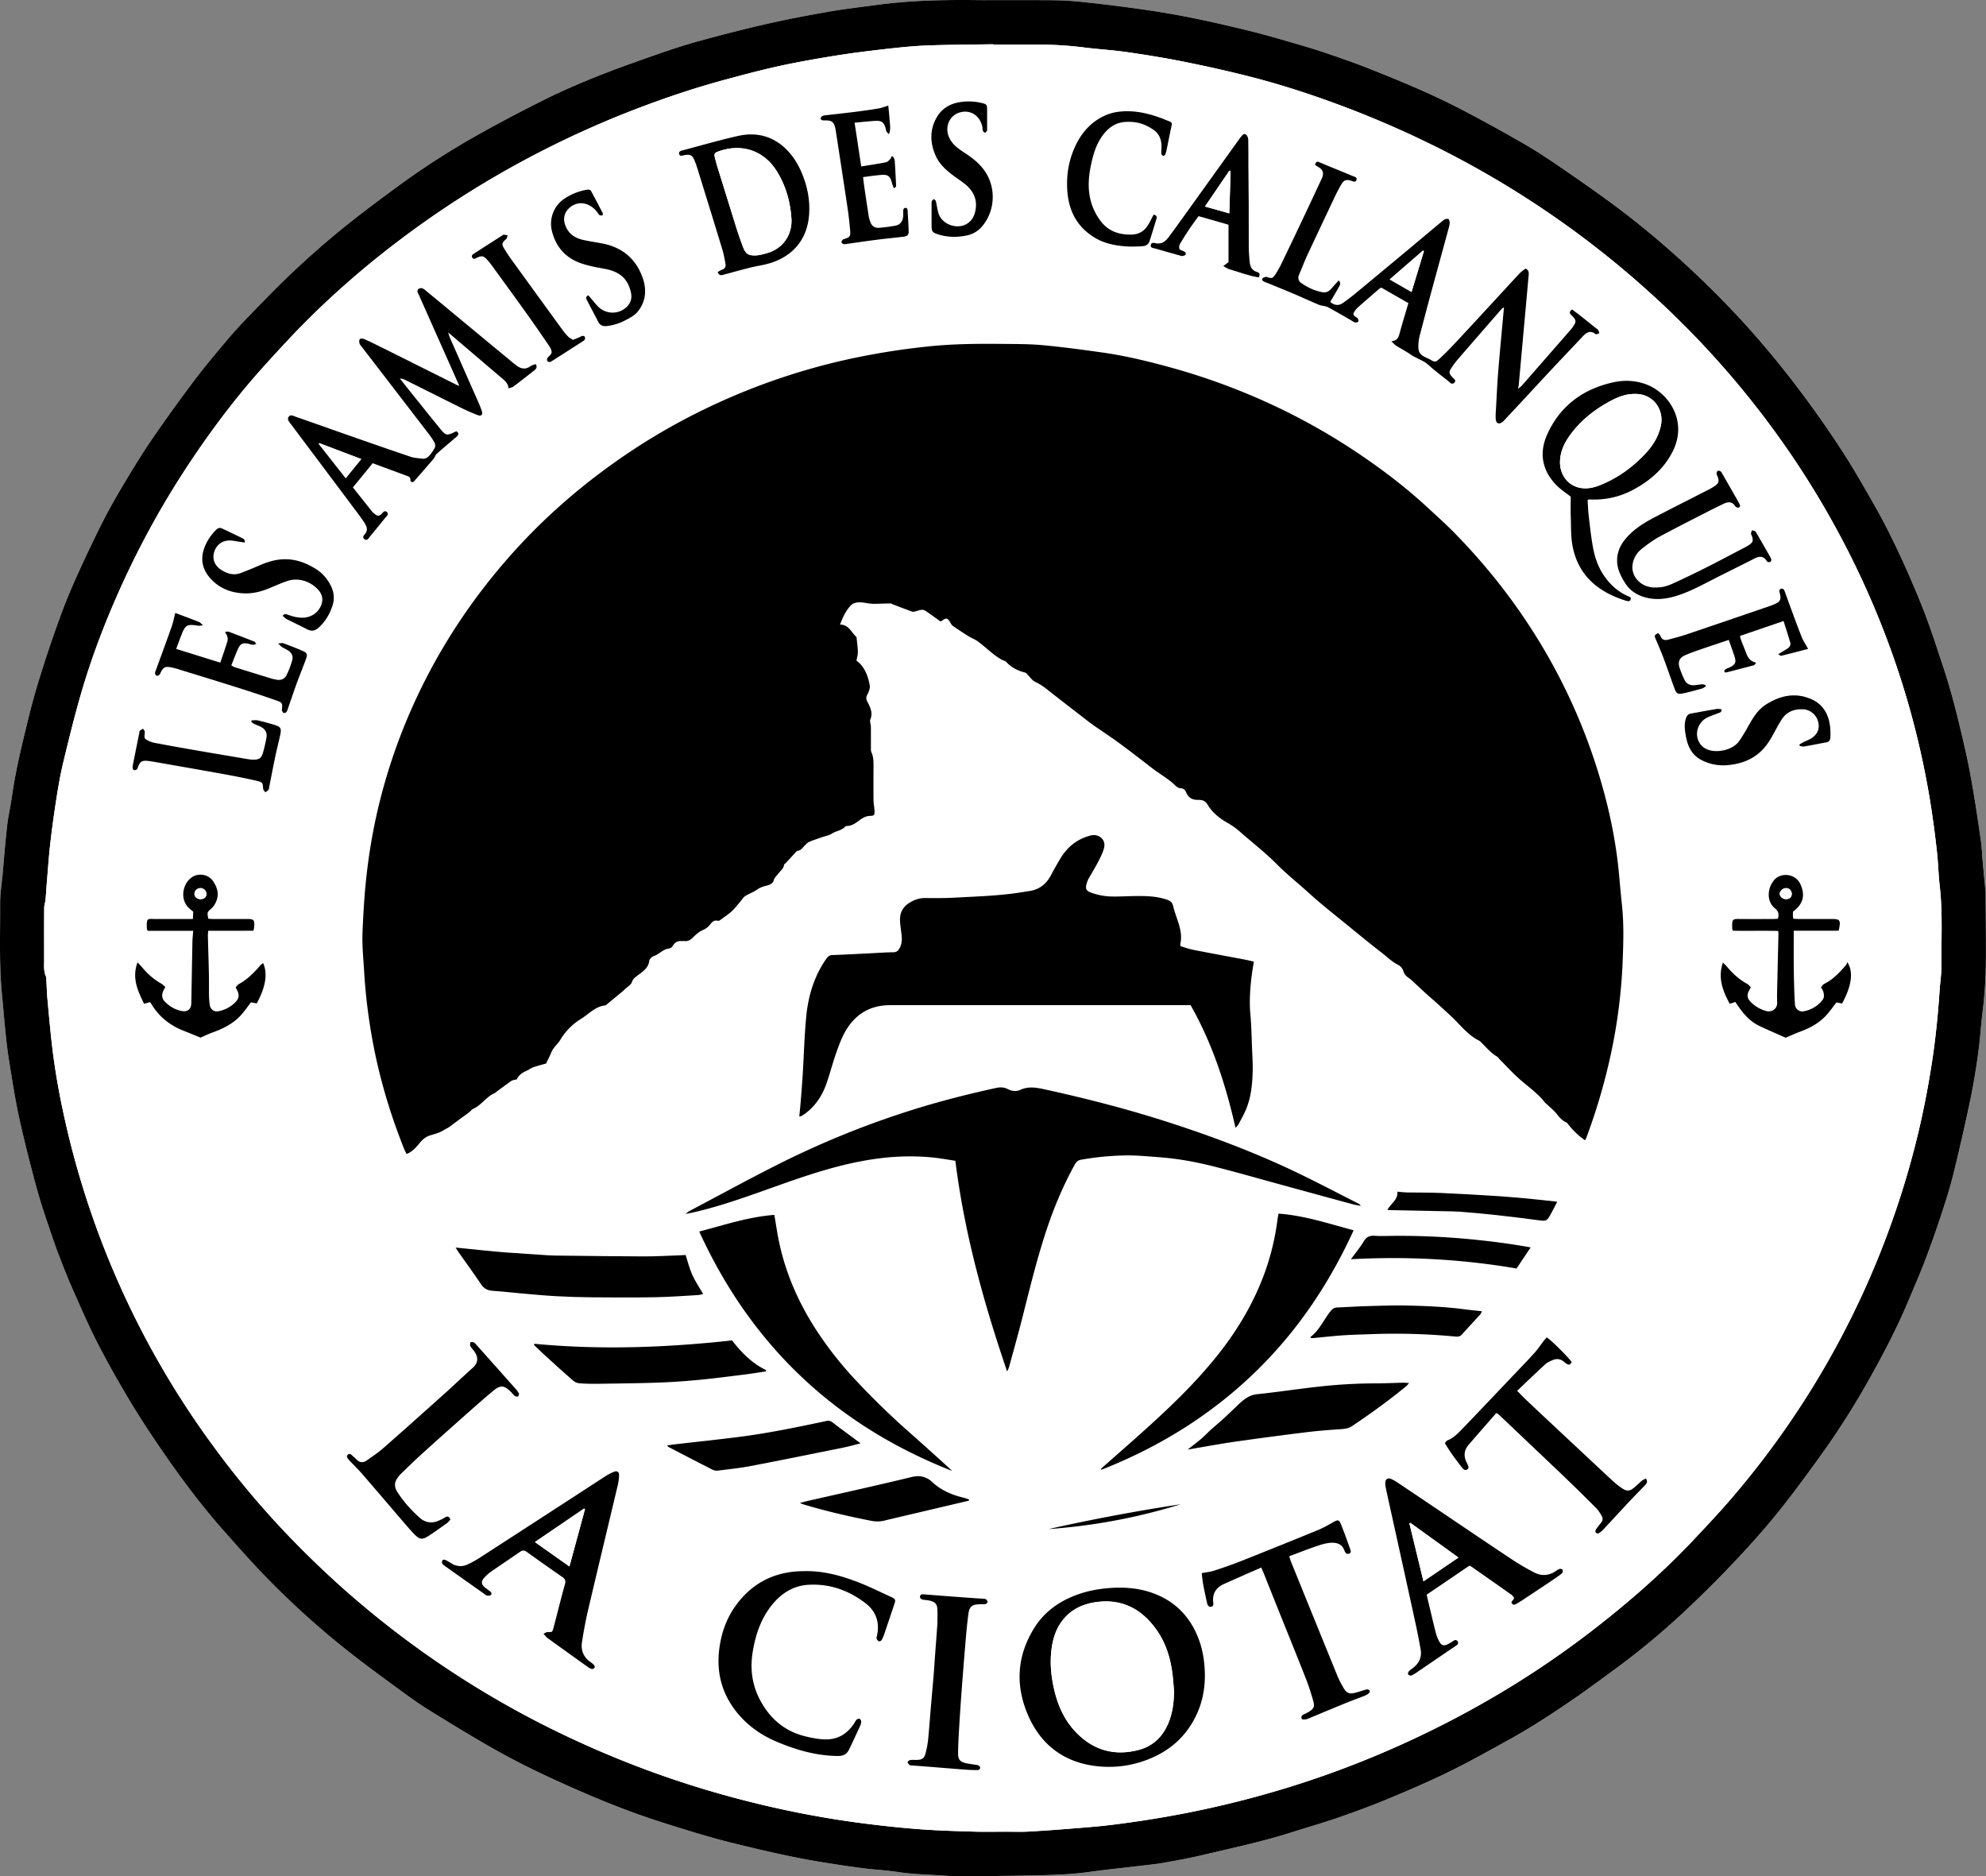 <svg id="Calque_1" data-name="Calque 1" xmlns="http://www.w3.org/2000/svg" viewBox="0 0 3598.59 3399.08"><rect x="0" y="0" width="3598.59" height="3399.08" fill="#808080" stroke="none"/><defs><style>.cls-1{fill:#fff;}</style></defs><path class="cls-1" d="M1800.25.21c-9,0-18,.1-27,0-61.57-.76-123,.38-184.19,8.66-28.93,3.91-58,7.21-86.71,12.2-37.3,6.49-74.53,13.55-111.44,21.91-40.82,9.24-81.4,19.68-121.78,30.68-26.24,7.15-52.15,15.66-77.83,24.61C1154.64,111,1118,123.93,1082,138.33c-32.36,12.93-64.46,26.79-95.62,42.35-44.27,22.11-88.16,45.13-131.13,69.66a1425.09,1425.09,0,0,0-135.43,87.91c-33.54,24.58-66.94,49.45-99.21,75.66-29.88,24.27-58.89,49.74-87,76.09-29,27.25-56.71,56-84.5,84.5-14.36,14.75-28.11,30.14-41.35,45.9-19.45,23.16-38.94,46.35-57.07,70.53-25.95,34.6-51.3,69.69-75.74,105.37-17.83,26-34.24,53.06-50.44,80.15-13.65,22.81-26.88,45.95-38.87,69.66-16.19,32-31.47,64.51-46.26,97.2-10.54,23.29-20.38,47-29.19,70.94q-17.67,48.12-33.16,97c-8.93,28.15-17.35,56.54-24.36,85.22-12,49-24.37,98-31.3,148.17-2.37,17.09-6.48,34-8.42,51.1-3.35,29.68-5.64,59.47-8.35,89.22C3,1602.18.17,1619.38.26,1636.57c.28,54.89-2,109.78,3.34,164.66,3.92,40,6.49,80.06,12.79,119.76,4.38,27.54,8.68,55.11,14,82.48,4.67,24.14,10.3,48.11,16.18,72,7.15,29,14.56,58,22.72,86.79,6.07,21.39,13.33,42.45,20.41,63.55,5.7,17,11.57,33.94,18,50.67,7.5,19.53,15.16,39,23.65,58.15,14.71,33.09,29,66.45,45.51,98.62,18.67,36.31,38.79,72,59.88,106.92,19.57,32.44,40.57,64.08,62.15,95.23,33.74,48.7,69.44,96,108.88,140.3,23,25.8,45.84,51.72,69.77,76.62a1530.69,1530.69,0,0,0,151.84,137.84c31.5,25,64.14,48.66,96.57,72.49,16.89,12.4,34,24.59,51.8,35.64,35.81,22.24,71.85,44.17,108.39,65.2,26.45,15.21,53.51,29.51,80.95,42.86,31.94,15.53,64.37,30.13,97,44.13,28.65,12.28,57.65,23.87,87,34.47s59.1,20,88.91,29.15c27.9,8.56,55.89,17,84.22,23.94,55.17,13.55,110.47,26.68,166.62,35.72,24.89,4,49.84,7.76,74.84,11,20.41,2.63,41.07,3.41,61.37,6.59,27.66,4.35,55.58,4.47,83.36,6.59,22.53,1.72,45.28,1.11,67.93.89,41.28-.39,82.56-.83,123.82-2.08,24.19-.74,48.38-2.26,72.45-5.64,30.22-4.23,60.62-7.23,90.93-10.86,14.43-1.72,28.94-3.08,43.23-5.63,23.87-4.27,47.75-8.67,71.33-14.23,54-12.74,108.29-24.28,161.23-41.18,28.44-9.08,57.18-17.26,85.38-27,29.78-10.32,59.41-21.22,88.48-33.35,37.66-15.73,75.24-31.81,111.85-49.8,37.52-18.43,74-39,110.6-59.26,39.55-21.91,77.28-46.82,114.52-72.4,24.13-16.57,47.6-34.1,71.26-51.35A1372.38,1372.38,0,0,0,3051,2920.54q46.16-43.1,89.63-89c27.39-28.9,54.12-58.56,79.18-89.48,27.63-34.1,53.55-69.63,79.25-105.23a1447.34,1447.34,0,0,0,89.26-140.57c25-44.67,48.75-90,68.66-137.2,10.72-25.4,21.71-50.71,31.57-76.44q15.32-40,28.6-80.71c8.28-25.24,16.42-50.61,22.78-76.37q16.38-66.3,30.3-133.18c5.79-27.6,10.32-55.52,14.18-83.46,3.62-26.28,5.16-52.85,8.45-79.18,4-32.06,5.54-64.23,5.67-96.47.16-37.65-.35-75.31-.58-113,0-1.66,0-3.34-.17-5-1.72-18.5-3.52-37-5.18-55.49-1-11.58-1.32-23.26-2.94-34.75-4.28-30.24-8.73-60.46-13.82-90.56-4.2-24.88-8.71-49.75-14.33-74.34-11.84-51.81-24.13-103.54-41-154-10.12-30.22-19.83-60.61-31-90.43-10.38-27.66-22-54.86-34-81.89-10.72-24.3-22.15-48.32-34.06-72.07-9.68-19.31-20.19-38.23-30.93-57-14.39-25.1-28.78-50.23-44.21-74.69-29.3-46.45-61-91.24-94.33-134.94q-46.61-61.12-98.74-117.55-46.89-50.94-98.09-97.7c-44.87-41.2-91.61-80.15-140.84-116-30.38-22.14-61.28-43.59-92.34-64.78-19.48-13.29-39.25-26.3-59.67-38.06q-51.78-29.83-104.64-57.78c-26.13-13.77-52.75-26.73-79.77-38.67-33.71-14.9-67.87-28.86-102.19-42.3-25.63-10.05-51.71-19-77.81-27.77-19.16-6.46-38.61-12.11-58-17.72-23.6-6.81-47.18-13.78-71-19.67-56.14-13.88-112.53-26.67-169.68-35.73-21.3-3.38-42.66-6.31-64-9.13Q2006,8.4,1976.8,5.29c-16.17-1.73-32.36-3.52-48.59-4.26-18.63-.86-37.3-.7-56-.79C1848.25.13,1824.25.21,1800.25.21Z"/><path d="M1800.25.21c24,0,48-.08,72,0,18.66.09,37.33-.07,56,.79,16.23.74,32.42,2.53,48.59,4.26q29.19,3.12,58.3,7c21.38,2.82,42.74,5.75,64,9.13,57.15,9.06,113.54,21.85,169.68,35.73,23.84,5.89,47.42,12.86,71,19.67,19.44,5.61,38.89,11.26,58,17.72,26.1,8.79,52.18,17.72,77.81,27.77,34.32,13.44,68.48,27.4,102.19,42.3,27,11.94,53.64,24.9,79.77,38.67q52.88,27.86,104.64,57.78c20.42,11.76,40.19,24.77,59.67,38.06,31.06,21.19,62,42.64,92.34,64.78,49.23,35.87,96,74.82,140.84,116q51,46.86,98.09,97.7,52,56.49,98.74,117.55c33.3,43.7,65,88.49,94.33,134.94,15.43,24.46,29.82,49.59,44.21,74.69,10.74,18.75,21.25,37.67,30.93,57,11.91,23.75,23.34,47.77,34.06,72.07,11.93,27,23.59,54.23,34,81.89,11.2,29.82,20.91,60.21,31,90.43,16.9,50.47,29.19,102.2,41,154,5.62,24.59,10.13,49.46,14.33,74.34,5.09,30.1,9.54,60.32,13.82,90.56,1.62,11.49,1.9,23.17,2.94,34.75,1.66,18.5,3.46,37,5.18,55.49.15,1.65.16,3.33.17,5,.23,37.65.74,75.31.58,113-.13,32.24-1.67,64.41-5.67,96.47-3.29,26.33-4.83,52.9-8.45,79.18-3.86,27.94-8.39,55.86-14.18,83.46q-14,66.83-30.3,133.18c-6.36,25.76-14.5,51.13-22.78,76.37q-13.35,40.66-28.6,80.71c-9.86,25.73-20.85,51-31.57,76.44-19.91,47.22-43.66,92.53-68.66,137.2a1447.34,1447.34,0,0,1-89.26,140.57c-25.7,35.6-51.62,71.13-79.25,105.23-25.06,30.92-51.79,60.58-79.18,89.48q-43.44,45.82-89.63,89A1372.38,1372.38,0,0,1,2923.38,3026c-23.66,17.25-47.13,34.78-71.26,51.35-37.24,25.58-75,50.49-114.52,72.4C2701,3170,2664.52,3190.56,2627,3209c-36.61,18-74.19,34.07-111.85,49.8-29.07,12.13-58.7,23-88.48,33.35-28.2,9.77-56.94,18-85.38,27-52.94,16.9-107.24,28.44-161.23,41.18-23.58,5.56-47.46,10-71.33,14.23-14.29,2.55-28.8,3.91-43.23,5.63-30.31,3.63-60.71,6.63-90.93,10.86-24.07,3.38-48.26,4.9-72.45,5.64-41.26,1.25-82.54,1.69-123.82,2.08-22.65.22-45.4.83-67.93-.89-27.78-2.12-55.7-2.24-83.36-6.59-20.3-3.18-41-4-61.37-6.59-25-3.21-50-7-74.84-11-56.15-9-111.45-22.17-166.62-35.72-28.33-7-56.32-15.38-84.22-23.94-29.81-9.16-59.59-18.55-88.91-29.15s-58.32-22.19-87-34.47c-32.66-14-65.09-28.6-97-44.13-27.44-13.35-54.5-27.65-80.95-42.86-36.54-21-72.58-43-108.39-65.2-17.79-11.05-34.91-23.24-51.8-35.64-32.43-23.83-65.07-47.46-96.57-72.49A1530.69,1530.69,0,0,1,477.5,2852.31c-23.93-24.9-46.8-50.82-69.77-76.62-39.44-44.31-75.14-91.6-108.88-140.3-21.58-31.15-42.58-62.79-62.15-95.23-21.09-35-41.21-70.61-59.88-106.92-16.54-32.17-30.8-65.53-45.51-98.62-8.49-19.12-16.15-38.62-23.65-58.15-6.42-16.73-12.29-33.68-18-50.67-7.08-21.1-14.34-42.16-20.41-63.55-8.16-28.77-15.57-57.76-22.72-86.79-5.88-23.88-11.51-47.85-16.18-72-5.29-27.37-9.59-54.94-14-82.48-6.3-39.7-8.87-79.79-12.79-119.76C-1.77,1746.35.54,1691.46.26,1636.57.17,1619.38,3,1602.18,4.59,1585c2.71-29.75,5-59.54,8.35-89.22,1.94-17.13,6-34,8.42-51.1,6.93-50.14,19.3-99.14,31.3-148.17,7-28.68,15.43-57.07,24.36-85.22q15.51-48.87,33.16-97c8.81-24,18.65-47.65,29.19-70.94,14.79-32.69,30.07-65.18,46.26-97.2,12-23.71,25.22-46.85,38.87-69.66,16.2-27.09,32.61-54.13,50.44-80.15,24.44-35.68,49.79-70.77,75.74-105.37,18.13-24.18,37.62-47.37,57.07-70.53,13.24-15.76,27-31.15,41.35-45.9,27.79-28.54,55.47-57.25,84.5-84.5,28.07-26.35,57.08-51.82,87-76.09,32.27-26.21,65.67-51.08,99.21-75.66A1425.09,1425.09,0,0,1,855.2,250.34c43-24.53,86.86-47.55,131.13-69.66,31.16-15.56,63.26-29.42,95.62-42.35,36-14.4,72.69-27.3,109.35-40.07,25.68-9,51.59-17.46,77.83-24.61,40.38-11,81-21.44,121.78-30.68,36.91-8.36,74.14-15.42,111.44-21.91,28.74-5,57.78-8.29,86.71-12.2C1650.2.58,1711.68-.56,1773.25.2,1782.25.31,1791.25.21,1800.25.21Zm-.61,80.66c0-.21,0-.43,0-.65-40,.67-79.92.71-119.84,2.21-24.85.93-49.68,3.54-74.42,6.33-30.33,3.43-60.66,7.17-90.79,12-33.78,5.39-67.51,11.32-100.93,18.54-32.15,6.94-64,15.47-95.76,24-53.7,14.32-106.39,31.84-158.36,51.51a1757.58,1757.58,0,0,0-214.95,98.37A1734.53,1734.53,0,0,0,714.41,442.37,1610,1610,0,0,0,558,578.66c-26.87,26.75-52.51,54.77-78,82.86-47.49,52.34-90.22,108.46-129.75,167a1582.34,1582.34,0,0,0-126.32,224.23c-30.79,66.88-57.32,135.39-77.73,206.11-11.61,40.21-21.54,80.92-31.4,121.61-5,20.63-8.68,41.62-12,62.61-4.4,27.86-8.34,55.81-11.56,83.83-2.85,24.72-4.48,49.58-6.57,74.39-.81,9.58-1.27,19.2-2.2,28.77-.47,4.82-2.34,9.58-2.37,14.37-.22,31.66-.14,63.33-.1,95,0,9.88-1.09,19.87,3.18,29.33.78,1.73.66,3.91.78,5.89.7,11.94,1,23.91,2.07,35.81,2.67,29.08,5.23,58.18,8.69,87.17,6.21,52.14,16.2,103.64,28.37,154.71a1579.5,1579.5,0,0,0,261.1,564.18,1593.79,1593.79,0,0,0,138.87,166c36.26,37.65,74,73.81,113.53,108.11a1714.36,1714.36,0,0,0,417.29,267.18A1774.5,1774.5,0,0,0,1268.33,3239q64.41,19.7,130.1,34.61a1753,1753,0,0,0,173.65,30.54c32.27,4,64.64,7.46,97.07,9.82,31.81,2.31,63.74,3.21,95.63,4.16,19.65.59,39.33.12,59,.11,13,0,26,.55,39-.15,25.18-1.35,50.35-3.21,75.49-5.23s50.35-3.85,75.39-6.93q68.23-8.39,135.77-21.49a1816.89,1816.89,0,0,0,186.57-47,1756.13,1756.13,0,0,0,205.11-77.88,1780.25,1780.25,0,0,0,164-84.63,1681.48,1681.48,0,0,0,186-125.78c63.1-49.12,123.08-101.75,178-160,23-24.45,46.13-48.92,68-74.39a1576.65,1576.65,0,0,0,332.13-635.92c12.78-49.64,22.89-99.78,30.8-150.37,7-44.63,11.55-89.55,14.52-134.64,1-14.56,3.36-29.1,3.24-43.64-.42-48.23,2.49-96.53-3-144.69-2.34-20.44-2.76-41.1-5-61.57-4.85-44.57-11.12-89-19.6-133A1533.85,1533.85,0,0,0,3438,1211.32a1571.67,1571.67,0,0,0-92.21-218.65A1603.1,1603.1,0,0,0,3212,776.32a1635.22,1635.22,0,0,0-196.17-221.83q-62.16-58.59-129.7-110.78a1717.82,1717.82,0,0,0-299.08-185.1q-78.16-38-159.57-68.29c-52.09-19.37-104.88-36.62-158.67-50.47-40.2-10.36-80.78-19.41-121.48-27.64-34.8-7-69.91-12.69-105-17.79-25.93-3.75-52.19-5.15-78.19-8.46a646.68,646.68,0,0,0-82.49-5.09Q1840.63,80.9,1799.64,80.87Z"/><path class="cls-1" d="M1799.64,80.87q41,0,82,0A646.68,646.68,0,0,1,1964.13,86c26,3.31,52.26,4.71,78.19,8.46,35.14,5.1,70.25,10.76,105,17.79,40.7,8.23,81.28,17.28,121.48,27.64,53.79,13.85,106.58,31.1,158.67,50.47q81.45,30.28,159.57,68.29a1717.82,1717.82,0,0,1,299.08,185.1q67.65,52.16,129.7,110.78A1635.22,1635.22,0,0,1,3212,776.32a1603.1,1603.1,0,0,1,133.77,216.35A1571.67,1571.67,0,0,1,3438,1211.32a1533.85,1533.85,0,0,1,52.18,199.58c8.48,44.06,14.75,88.44,19.6,133,2.22,20.47,2.64,41.13,5,61.57,5.51,48.16,2.6,96.46,3,144.69.12,14.54-2.29,29.08-3.24,43.64-3,45.09-7.54,90-14.52,134.64-7.91,50.59-18,100.73-30.8,150.37a1588.68,1588.68,0,0,1-332.13,635.92c-21.88,25.47-45,49.94-68,74.39-54.88,58.25-114.86,110.88-178,160a1681.48,1681.48,0,0,1-186,125.78,1780.25,1780.25,0,0,1-164,84.63A1756.13,1756.13,0,0,1,2336,3237.42a1816.89,1816.89,0,0,1-186.57,47q-67.52,13.23-135.77,21.49c-25,3.08-50.23,4.9-75.39,6.93s-50.31,3.88-75.49,5.23c-13,.7-26,.15-39,.15-19.66,0-39.34.48-59-.11-31.89-.95-63.82-1.85-95.63-4.16-32.43-2.36-64.8-5.82-97.07-9.82a1753,1753,0,0,1-173.65-30.54q-65.72-15-130.1-34.61a1774.5,1774.5,0,0,1-214.45-81.16,1714.36,1714.36,0,0,1-417.29-267.18c-39.55-34.3-77.27-70.46-113.53-108.11a1593.79,1593.79,0,0,1-138.87-166,1575.36,1575.36,0,0,1-261.1-564.18c-12.17-51.07-22.16-102.57-28.37-154.71-3.46-29-6-58.09-8.69-87.17-1.09-11.9-1.37-23.87-2.07-35.81-.12-2,0-4.16-.78-5.89-4.27-9.46-3.17-19.45-3.18-29.33,0-31.67-.12-63.34.1-95,0-4.79,1.9-9.55,2.37-14.37.93-9.57,1.39-19.19,2.2-28.77,2.09-24.81,3.72-49.67,6.57-74.39,3.22-28,7.16-56,11.56-83.83,3.32-21,7-42,12-62.61,9.86-40.69,19.79-81.4,31.4-121.61,20.41-70.72,46.94-139.23,77.73-206.11A1582.34,1582.34,0,0,1,350.25,828.53C389.78,770,432.51,713.86,480,661.52c25.48-28.09,51.12-56.11,78-82.86A1610,1610,0,0,1,714.41,442.37,1734.53,1734.53,0,0,1,944.58,293.12a1757.58,1757.58,0,0,1,214.95-98.37c52-19.67,104.66-37.19,158.36-51.51,31.79-8.48,63.61-17,95.76-24,33.42-7.22,67.15-13.15,100.93-18.54,30.13-4.82,60.46-8.56,90.79-12,24.74-2.79,49.57-5.4,74.42-6.33,39.92-1.5,79.89-1.54,119.84-2.21C1799.63,80.44,1799.63,80.66,1799.64,80.87ZM2872,2065.68a32.57,32.57,0,0,0,1.95-3.53,1086.32,1086.32,0,0,0,45.35-154.94,984.8,984.8,0,0,0,20.86-164.88c1.42-34.83,2.4-69.89-1.44-104.8-3-27.37-4.71-54.91-8.23-82.21-7.8-60.51-22.19-119.59-41.37-177.47a1047,1047,0,0,0-88.39-196.2c-45-77.61-99.15-148.16-161.5-212.46-17.59-18.14-36.44-35.07-55.06-52.18-36.82-33.85-76.46-64.16-117.79-92.25a1147,1147,0,0,0-173.15-97,1183.09,1183.09,0,0,0-170.6-61.74c-42.32-11.74-85-22-128.51-28-35.16-4.88-70.37-9.68-105.7-12.88-24.47-2.21-49.18-2-73.79-2.23-45.56-.47-91.05,0-136.49,5A1309,1309,0,0,0,1524,653.73a1180.14,1180.14,0,0,0-247.79,87.69,1137.86,1137.86,0,0,0-159.81,94.27c-72.42,51-138.24,109.43-196.55,176.13-67.22,76.88-122.9,161.37-166,254.1a1033.31,1033.31,0,0,0-65.41,184,1019.26,1019.26,0,0,0-22.81,122.41c-4.84,38.93-7.36,78-8.89,117.14-.94,24,1.68,47.79,3,71.68A1012.77,1012.77,0,0,0,671.93,1868c12.13,73.82,32.89,145.19,60.68,214.58,1.06,2.67,2.58,5.16,4.08,8.13,10.29-4.44,17.08-11.93,23.2-19.53,5.22-6.49,11.45-11.79,18.71-14.06,9-2.81,18-5,26-10.2,2.69-1.77,5.86-2.83,8.47-4.68,6.69-4.77,13.18-9.84,19.8-14.72,5.55-4.09,11.23-8,16.73-12.16,2.61-2,4.6-5.09,7.45-6.38,15.36-6.92,24.23-22.66,39.92-29,1.17-.48,2-1.78,3-2.56,8.78-6.45,17.53-12.94,26.42-19.23,1.52-1.08,3.65-1.33,5.53-1.88,1.55-.46,4.12-.33,4.56-1.26,4.3-9.09,12.4-13.16,21-16.7.27-.11.36-.62.63-.76,3.12-1.59,6.13-3.59,9.44-4.64,8.09-2.57,16.33-4.7,21.82-6.24,3.93-8.28,7-14,9.36-19.91,3.67-9.23,11.8-15.21,16.63-23.35a111.49,111.49,0,0,1,37.42-37.68c14.17-8.85,25.91-22.65,44.08-24.39a1.86,1.86,0,0,0,.88-.45c8.92-7.31,17.86-14.6,26.74-22,3-2.5,5.92-5.1,8.77-7.77,4.06-3.82,10-7.11,11.55-11.8,2.14-6.55,6.46-9.12,11.24-12.79,8.74-6.7,18.67-12.7,20.25-25.73.4-3.31,4.84-7.62,8.33-8.8,10-3.41,16.93-12.94,28.27-13.8,2.34-.18,5-3.14,6.52-5.49,3.84-6.06,9.1-8.44,16-7.87,1.66.14,3.34-.07,5,0,6,.37,10.52-1.85,14.91-6.32,5.28-5.37,11.33-10.75,18.11-13.66,5.55-2.38,9.59-5.22,13-9.87s7.35-8.57,14-7a4.06,4.06,0,0,0,2.9-.22c6.66-4.75,13.37-9.46,19.77-14.56a80.14,80.14,0,0,0,9.14-9.19c3.3-3.65,6.38-7.51,9.57-11.26,2.74-3.22,5-7.25,8.36-9.44,6.59-4.23,14.34-6.72,20.69-11.22,6.19-4.4,12.65-6.57,19.91-8.16,4-.88,9.8-4.34,10.58-7.64,1.55-6.51,6.2-10.06,9.67-14.71s8.76-8.23,9.56-14.83c.15-1.29,2.17-2.33,3.28-3.53,5.2-5.61,10.33-11.26,15.58-16.82,1.77-1.87,3.63-4.69,5.75-5,6.07-.9,8.74-5.59,12.46-9.25,2.56-2.52,5-5.58,8.18-6.94,7.52-3.28,15.4-5.71,23.16-8.44,6.18-2.18,13.09-3.22,18.4-6.7,7.72-5.07,17.83-5.39,24.18-12.82a4.06,4.06,0,0,1,2.79-.87c9.67-.12,16.55-5.85,23.86-11.16,5.22-3.79,10.92-7,18-7.14,7.5-.14,8.61-1.5,8.24-9.1-.32-6.62-1.74-13.2-1.82-19.82-.25-20.3-.16-40.61,0-60.91,0-8.69.07-17.24-3.75-25.42-1.19-2.54-.9-5.87-.92-8.84-.09-12.66.07-25.33-.1-38-.06-4.24-2.44-9.14-1-12.57,5.21-12.42-.47-22.63-5.61-32.77-2.47-4.9-2.09-8,.4-12.68,2.65-5,5.06-11.54,4.11-16.78-3.17-17.45-9.48-33.75-24-44.43,1-5.65,2.66-10.49,2.56-15.31-.18-8.46-1.41-16.9-2.26-25.35a4.62,4.62,0,0,0-.94-2.78c-9-8-13.3-21.94-29.11-21.82,5.05-13.74,10.71-25.93,20.53-35.7a15.94,15.94,0,0,1,6.77-3.59c9.57-2.68,18.93.49,28.38,1.36a82.77,82.77,0,0,0,9.58.24c8.85-.18,17.7-.55,26.54-.65,1.19,0,2.36,1.13,3.59,1.59,12,4.54,23.87,9.14,35.9,13.43,1.6.57,3.81-.38,5.69-.82,3.54-.84,7-2.25,10.59-2.58a11.92,11.92,0,0,1,7.2,1.75c9.23,6.23,18.2,12.82,27.16,19.21a8.15,8.15,0,0,0,2-.76c8.59-6.46,11-5.86,16.39,3.8a15.55,15.55,0,0,0,4.34,5.33c9.28,6.33,18.65,12.55,28.18,18.49,5.57,3.47,12,5.72,17.19,9.62,9.78,7.32,18.85,15.58,28.43,23.18a136.9,136.9,0,0,0,13.78,9.25c3,1.83,7,2.44,9.26,4.84,9.35,10,20.87,15.66,33.94,19,2.12.53,3.72,3.22,5.51,5,4,3.86,7.31,9,12,11.34a124.41,124.41,0,0,1,23.19,14.82c22.11,17.57,44.53,34.74,66.87,52,6,4.66,12.08,9.31,18.32,13.68,14.7,10.29,29.8,20,44.25,30.68,20.06,14.75,39.8,29.93,59.44,45.24,14.12,11,30.11,19.5,43,32.21,2.24,2.21,5.68,4.47,8.57,4.48,5.81,0,8.79,3.29,10.57,7.58,4.16,10,11.43,13.78,22,13.56,6.64-.15,12.55,1.34,16.69,8.34,8.61,14.52,21.38,24.85,36.1,33.17a140.29,140.29,0,0,1,23.48,16.84c22.12,19.46,45.47,37.39,66.32,58.48,18.12,18.33,38.62,34.4,57.76,51.84,23.56,21.46,48.86,41,73.55,61.25,19.51,16,39,32,59,47.38,9.6,7.4,18.19,16.14,29.36,21.67a20,20,0,0,1,9.37,11.2c1.74,6.17,5.43,9.48,10.16,12.73a77.93,77.93,0,0,1,8.31,7.14c8.31,7.62,16.52,15.36,24.87,22.94,5.64,5.12,11.51,10,17.16,15.1,9.07,8.2,18.12,16.42,27,24.79,16.13,15.16,29.55,33.41,50.09,43.53,1.71.84,3,2.56,4.42,3.94,9,8.8,17,18.66,28.16,25,1.63.93,2.63,2.94,4,4.35,11.18,11.31,21.93,23.09,33.67,33.78,16.15,14.7,34.6,26.87,48.25,44.32,1.41,1.81,3.45,3.13,5.13,4.74,5.27,5,11.06,9.63,15.63,15.23,5.31,6.51,10.31,13,18.29,16.5A8.24,8.24,0,0,1,2841,2036,137.86,137.86,0,0,0,2872,2065.68Zm-733-351.59c-.2-2.25-.64-3.62-.36-4.83,3.15-13.87-.1-27-4.34-40.09-3-9.17-6.49-18.22-8.63-27.59-1.47-6.4-4.88-9.55-10.65-11.59-19.19-6.79-39.1-7.07-59.06-6.8-15.3.2-30.62,1.33-45.86.65a115,115,0,0,1-29.23-5.49c-12.94-4.12-16.44-7.07-10.19-23.08a34.42,34.42,0,0,1,2.18-4.49c5.59-9.83,11.55-19.48,16.74-29.52,4.1-7.93,8.25-16.07,10.64-24.6,4.29-15.36-9-27.16-24.62-23.09-23.86,6.24-41.56,20.41-54.16,41.22q-9.3,15.36-17.7,31.27c-9,16.91-22.79,26.4-41.78,28.45-.67.08-1.33.16-2,.28-43.28,7.86-87.17,8.87-130.92,11.3-17.61,1-35.3.85-53,.68-10.45-.1-19.57,3.24-28.2,8.54-11.78,7.24-17.68,18-17.22,31.68.28,8.59,1.72,17.15,2.74,25.71,1,8.73.87,17.19-3.61,25.19-2.68,4.8-5.93,7.15-11.85,7.16-12.28,0-24.55,1-36.83,1.6-24.22,1.18-48.44,2.6-72.67,3.39-5.45.18-8.24,2.32-11.16,6.48-22,31.37-32.77,66.91-36.47,104.38-3.4,34.34-4.2,68.94-6.32,103.42-1,17.23-2.45,34.44-3.81,51.64-.69,8.72-1.65,17.42-2.54,26.75,2.15-.56,3.18-.61,4-1.08,2.28-1.37,4.52-2.81,6.67-4.39,19.2-14.12,31.4-33.33,39-55.44,6.08-17.59,10.61-35.72,16.82-53.25,5-14.06,10.07-28.39,17.54-41.19,17.76-30.4,44.53-46.54,80.45-46.52q266,.11,532,0h12.61c39.53,69.7,63.63,144.11,81.35,222.15,2.35-2.61,4.26-4,5.27-6,4.93-9.41,10.31-18.67,14.27-28.48,8.7-21.57,11-44.47,11.56-67.45.38-14.6-.62-29.24-1.21-43.85-.79-19.6-1-39.26-2.87-58.76-2.21-23.69-.66-47.11,2.22-70.55,1-8.45,2.57-16.83,4-25.89-5.52-1.28-10.3-2.57-15.15-3.49-31.67-6-63.37-11.78-95-18C2154.08,1719.1,2146.6,1716.28,2139.08,1714.09Zm-408,388.72c16.42,131.31,51.14,256.55,93.85,381.77,1.67-3.85,2.82-5.82,3.4-7.95,8.05-29.51,16.39-58.94,23.92-88.58,13.18-51.89,25.72-104,42.35-154.88,13.86-42.48,30.89-83.61,52.48-122.8,2.7-4.88,5.68-8.39,11.65-9.44a508.06,508.06,0,0,1,83.22-7.82c18.88-.17,37.79,1.75,56.66,3.11,33.56,2.41,66.64,8.32,99.18,16.49,40.29,10.13,80.24,21.63,120.32,32.56q66.38,18.12,132.74,36.24c4.81,1.31,9.79,2,14.69,3a7.09,7.09,0,0,0-3.74-3.95c-39.5-20-78.62-40.69-118.61-59.61-70.73-33.48-143.83-61.07-218.21-85.37-76.25-24.92-153.75-45-232.09-62.14-14.8-3.23-29-5.87-43.59.71-7.59,3.43-15.47,2.89-23.08-1.11-6.66-3.51-13.6-3.81-21.12-2.17-57.86,12.6-115.11,27.48-171.36,46A1621.46,1621.46,0,0,0,1417,2105.79c-56.85,28.39-112.59,59-168.8,88.65-1.47.78-2.67,2.07-5.87,4.59,4.32-.73,6.25-1,8.15-1.39,49.54-10.76,97.14-27.78,144.77-44.75,42.92-15.3,85.87-30.54,130.16-41.53,43.06-10.68,86.67-17.27,131.17-16.42,11.61.22,23.26.82,34.8,2.07C1704.5,2098.44,1717.57,2100.8,1731.08,2102.81ZM2382.93,298.89c2.45,1.54,5.23,3.16,7.86,5,6.12,4.27,7.76,9.16,5.46,16.31a54.87,54.87,0,0,1-2.71,6.44c-9,19.29-18,38.6-27.12,57.84q-22.23,46.88-44.69,93.66a182.14,182.14,0,0,1-10.8,19.1c-4.43,6.91-6.31,7.38-14,5.25-1-.26-2-1.24-2.76-1-2.3.7-5.3,1.23-6.51,2.91-2.09,2.91.56,4.82,3.1,6s5,1.93,7.43,2.94c15.67,6.45,31.39,12.78,47,19.41,15,6.38,29.77,13.29,44.83,19.5,5.09,2.1,11.27,1.82,16.06,4.33,14.14,7.39,27.83,15.62,41.7,23.52,2.6,1.48,5.07,3.53,7.86,4.2,1.76.42,4.83-.69,5.79-2.13.74-1.12-.71-3.88-1.54-5.75-.33-.75-1.66-1-2.47-1.6-6.19-4.38-6.5-5.9-2.15-11.88a36.37,36.37,0,0,1,5.17-6.08q19.48-17.12,39.16-34a16.34,16.34,0,0,1,3.34-1.75l49,28.06c-5.19,17.64-10.27,34.48-15.05,51.4-2.21,7.79-2.74,16.52-15.84,17.69,3.91,3.68,5.87,6.22,8.43,7.83,9,5.68,18.5,10.6,27.25,16.63,10.07,6.94,22.21,10,31.55,18.44,11.31,10.25,23.58,19.47,35.58,28.95,3.17,2.5,6.81,7.54,11.06,3.52,4.76-4.5-.92-7.49-3.57-10.47-5.92-6.67-6.39-9.08-1.37-16.7a153.56,153.56,0,0,1,12-15.94q39.46-45.69,79.22-91.13c.93-1.08,2.48-1.61,3.93-2.52-3.52,39-7.22,77.28-10.36,115.62-1.83,22.51-2.8,45.08-4.08,67.63-.36,6.31-.9,12.67-.47,18.94.56,8.24,5.6,10.31,12.22,5.47a32.25,32.25,0,0,0,4.25-4.18q18.41-19.69,36.77-39.44c15.86-17.05,31.62-34.2,47.56-51.19,18.65-19.9,37.49-39.63,56.17-59.51,6.89-7.33,13.8-12.86,23.95-4.87,1.16.91,4.52-1,6.86-1.55-.72-2-1.05-4.29-2.28-5.9-1.36-1.8-3.54-3-5.36-4.43-8.3-6.66-16.56-13.37-24.92-19.95-5.64-4.45-11.42-8.72-16.79-12.8-6.78,4.53-4.14,7.51-.56,11,8.31,8,8.49,11.21,1.92,20.49a69.58,69.58,0,0,1-4.3,5.51q-44.28,50.75-88.65,101.43c-1.5,1.71-3.55,2.92-6.52,5.32.72-3.54,1.2-5.13,1.34-6.75q4.07-44.62,8.06-89.25,5-55,9.93-110.06c.38-4.3.66-8.85-5.75-11.8-3.25,2.63-7.42,5.3-10.7,8.79-14.81,15.75-29.35,31.76-44,47.63-24.61,26.62-49.16,53.3-73.93,79.78-8.86,9.46-18,18.69-27.51,27.49-6.87,6.36-8.26,6-16.69,1.08a63.79,63.79,0,0,0-6.22-3c-12.32-5.54-15.54-10.29-15-23.66a81.38,81.38,0,0,1,2.43-16.73q11-42.47,22.52-84.81,15-55.35,30.19-110.64c1.4-5.13,2.54-10.27-.09-15.55-6.4-1.81-10.23,2.46-14.2,5.74-17.43,14.4-34.69,29-52.06,43.49q-50.22,41.82-100.52,83.52c-8.19,6.77-16.55,13.4-25.32,19.37-7.65,5.21-15.42,4.31-22.63-2.16,5.25-9,10.49-17.47,15.21-26.24,1.82-3.38,5-7.26.18-12.66-2.54,2.75-4.68,5-6.77,7.35-2.89,3.21-5.58,6.61-8.65,9.63a15.51,15.51,0,0,1-13.69,4.47c-14-2.37-26.57-8.32-38.2-16.27-5.58-3.82-7.42-9.05-4.58-15.65,5.12-11.91,9.7-24.06,15.16-35.81q24.63-52.95,49.79-105.64c3.57-7.51,7.38-14.94,11.64-22.08,4.61-7.72,8.25-9,16.62-6.89,3.94,1,9.14,4.61,10.89-1.42,1.41-4.84-4.55-5.73-8-7.18-15.32-6.44-30.75-12.65-46.13-19-4.61-1.9-9.16-3.93-13.78-5.81C2386,292,2383.86,293.8,2382.93,298.89Zm-388.07,2362,1,1.72c105.68-41.71,200.64-100.49,282-180.27,74.39-73,131.36-158.17,174.9-253.59-45.53-12-89.3-26.82-136.08-30.11-.76,4.36-1.52,7.89-2,11.45a448.18,448.18,0,0,1-20.77,89.2c-19.31,55.56-48.37,105.76-84.64,151.94-45.23,57.6-98.64,107.12-153.15,155.57Q2025.57,2633.89,1994.86,2660.85ZM1267,2231c94.61,207.08,247.47,351.09,458.39,433.76-25.53-23.65-51.49-46.84-77.56-69.91q-50.5-44.71-96.67-93.87a661.46,661.46,0,0,1-71.63-90.8c-36-55.31-61-115-71.65-180.44-1.54-9.43-3.12-18.85-4.77-28.86C1356.11,2204.4,1312.34,2219.25,1267,2231Zm760.26,645.17c-20.92,0-45.19,3.29-64,8.93-37.6,11.28-69.19,31.32-90,65.3-30.79,50.18-33.67,103.22-10.54,156.67,24.08,55.65,67.62,87.09,128.16,92.85a193.34,193.34,0,0,0,87.33-11.84c39.23-14.87,69.3-40.29,88.11-78.19,13.28-26.76,18.1-55,16.59-84.93-1-19.19-4.2-37.69-10.9-55.52-14.41-38.33-39.88-66.2-78.39-81.61C2072.29,2879.28,2050.13,2876,2027.3,2876.17Zm-1195-2177c-3.53-1.39-4.47-1.69-5.34-2.12q-71.85-35.88-143.7-71.76c-8-4-16.11-7.93-24.38-11.38-2-.86-6.41-.59-7.1.63-1.19,2.12-1,5.62-.15,8.1,1,2.7,3.31,4.92,5.13,7.3Q716.39,707.44,776,785a133.7,133.7,0,0,1,11.21,16.49c1.4,2.52,1.93,6.72.79,9.2-2.31,5-5.77,9.53-9.27,13.85s-8,7.14-13.9,6.33c-6.88-1-14.05-1.13-20.53-3.32-38.44-13-76.73-26.34-115-39.72-31.08-10.86-62-22-93.18-32.74-4-1.39-9.35-4.9-12.93-.12-3.39,4.54.44,8.73,3.25,12.48Q586,846.89,645.59,926.36c5.39,7.18,10.85,14.36,15.55,22,3.56,5.75,5.65,12.1.57,18.58-2.3,2.94-6.24,6.68-1,10,4.86,3.1,7-1.76,9.39-4.69q14-16.92,27.74-34c2.36-2.93,7.2-6.11,3.63-10.1-4.41-4.91-7.58.39-10.48,3.22-3.88,3.77-7.54,3.59-11.41.15-1.49-1.32-3.34-2.32-4.56-3.84-11.81-14.72-23.53-29.52-35.6-44.7,12.32-15,24-29.39,35.88-43.86,20.48,7.56,40.43,14.92,60.37,22.3,4.28,1.59,9,2.7,7.91,9.18-.14.85,2.18,2.12,3.44,3.26,1.46-.94,2.79-1.44,3.62-2.39,11.82-13.51,23.63-27,35.27-40.68,2.08-2.45,2.8-6.19,5.1-8.29,9.32-8.5,19-16.6,28.57-24.83,2.77-2.39,5.69-4.62,8.34-7.15,3.82-3.65,3.21-6.79-1.18-9.29-18,8.63-18.21,8.77-31-6.78-16.66-20.32-33-40.88-49.46-61.37-7.31-9.11-14.54-18.29-21.8-27.44,4.72.27,8.27,1.86,11.75,3.6,33,16.49,66,33.11,99.1,49.45,9.83,4.85,19.87,9.36,30.11,13.26,6.62,2.53,9.72-.74,7.48-7.51-2.3-6.93-5.23-13.66-8.18-20.35Q840.1,668,815.25,611.89c-1.06-2.42-1.69-5-3.26-9.79,33.85,28.85,65.7,56,97.62,83.15,5.56,4.72,11.13,9.3,12,18.43,3.61-1.37,6.65-1.83,8.82-3.47,12.74-9.61,25.32-19.45,37.86-29.33,3.22-2.54,5.72-5.62,2.55-11.32-3.28,1.27-6.92,1.9-9.59,3.85-9,6.58-17.32,4.84-25.5-1.35-2.12-1.61-4.24-3.23-6.29-4.92q-49.58-41-99.11-82-30-24.81-59.92-49.63c-3.52-2.91-7.83-5.09-11.82-2.09-4.2,3.16-1.11,7.45.42,10.92q29.49,66.58,59.19,133.1C822.63,677.31,827,687.22,832.3,699.15Zm-6.7,1560.94c2.75,4.37,4.21,6.93,5.9,9.32,13.42,19,27.22,37.8,40.16,57.14,5.35,8,11.91,11.28,21.2,11.89,17.21,1.12,34.36,3.18,51.55,4.66,20.81,1.8,41.61,3.84,62.46,5q32.83,1.82,65.75,2.09c38.27.31,76.56.51,114.82-.17,25.54-.44,51.06-2.43,76.57-3.87,3.37-.19,6.69-1.23,10.17-1.9-7.08-12.2-14.5-22.92-19.75-34.62s-8.21-24.18-12.1-36.1c-5,.27-8.95.55-12.88.68-20.92.69-41.85,1.93-62.77,1.88-48.57-.12-97.15-.85-145.72-1.37-9-.1-18-.06-26.94-.61q-39.24-2.4-78.43-5.27c-11.91-.87-23.8-2.11-35.68-3.27C862.44,2263.84,845,2262.05,825.6,2260.09Zm1918,634.39c-.56,1.43-.78,2.05-1,2.65-1.18,2.74-5.95,4.74-2.43,8.45,3,3.13,6.15.76,9-.86s5.73-3.38,8.51-5.21q27.06-17.93,54.09-35.94,7.88-5.27,15.51-10.91c2.95-2.19,5.92-4.62,3.8-9.38-4.53-2.61-8,.17-11.57,2.63-12.68,8.73-26.2,9.77-39.66,2.75a437.59,437.59,0,0,1-38.75-22.58c-38.33-25.33-76.34-51.15-114.45-76.8q-46-30.95-92-61.93a86,86,0,0,0-13.78-8c-6.28-2.68-10.6.29-10.75,7.08a49.25,49.25,0,0,0,1.34,10.84c2.15,10.42,4.49,20.8,6.77,31.18q22.83,103.71,45.61,207.41c3.82,17.53,7.44,35.11,10.43,52.79,2.23,13.22-2.62,24.2-13.24,32.51-2.88,2.26-6,4.33-8.45,7-1.09,1.15-1.79,4.31-1.06,5.14,1.24,1.4,4.21,2.8,5.64,2.22a63.18,63.18,0,0,0,11.13-6.55q30.15-20.44,60.21-41c3.57-2.44,7.28-4.7,10.77-7.26,2.68-2,4-4.6,1.62-7.68-2-2.57-4.47-2.28-7.07-.59a100.88,100.88,0,0,1-10.23,6.2c-7.35,3.66-11.71,2.46-15.67-4.81A67.25,67.25,0,0,1,2602,2959c-3.58-13.49-6.68-27.11-9.95-40.68-2.33-9.65-4.62-19.31-7-29.38l77.32-52.51a15,15,0,0,1,2.88,1q36.81,25.76,73.56,51.62C2740.82,2890.48,2742.21,2892.84,2743.64,2894.48ZM984.8,2959.69c3.2,3.39,5.09,6.15,7.65,8q36.39,26.32,73,52.35a19.53,19.53,0,0,0,7.12,3.45c1.43.29,3.71-1,4.74-2.25.66-.83.31-3.38-.53-4.35A35.69,35.69,0,0,0,1070,3011c-12.91-8.88-17.79-21.56-15.48-36.43,3.06-19.65,6.7-39.27,11.23-58.62,17.6-75.06,35.69-150,53.46-225a84.89,84.89,0,0,0,2.5-18.67c0-6-3.68-8.32-9.34-6a100.29,100.29,0,0,0-16.67,8.82q-112.69,73-225.31,146.1a182.53,182.53,0,0,1-23.49,13,29.23,29.23,0,0,1-27.81-1.36c-4-2.33-7.92-4.93-12.12-6.91-1.42-.67-4.61-.42-5.16.51-1,1.63-1.45,4.77-.49,6.07,1.91,2.58,4.82,4.49,7.52,6.4q33.76,24,67.6,47.79c1.9,1.34,3.68,3.3,5.78,3.77s5.41.35,7-.95c2.64-2.16,1-4.88-1.28-6.7-2.84-2.3-6-4.26-8.78-6.58-7.44-6.13-8-11.38-1.39-18.49a78.88,78.88,0,0,1,12.72-11.15c17.21-12,34.71-23.53,51.93-35.49,4.19-2.91,7.43-3,11.65,0q32.43,23.26,65.22,46c5,3.45,6,7.29,4.41,12.73-2.67,9.26-5.13,18.58-7.56,27.9-4.45,17.05-8.71,34.14-13.24,51.15-2.16,8.09-2.36,7.88-11.24,7.78C989.84,2956.7,988,2958.27,984.8,2959.69Zm474.29-113.48c-1.33,0-2.67,0-4,0-51.43.66-92.6,21.37-122.54,63.36-15.93,22.34-24.87,47.41-28.77,74.65-6.47,45.1,4.18,85.22,33.35,120.12,18.89,22.59,42.48,39.08,69.57,50.59,35.78,15.2,72.54,25.87,111.89,26.14,9.69.07,16-3.46,20-11.76q10.34-21.6,20.28-43.38a17.63,17.63,0,0,0,1.6-7.68c-.05-1.6-1.5-4-2.89-4.49s-4,.24-5.19,1.38c-1.86,1.78-2.93,4.37-4.39,6.59-12.15,18.38-28.32,29.33-51.26,29.29-12.49,0-24.4-2.42-36.4-5.27-38.52-9.15-65.65-32.62-83.59-67.11-14.12-27.14-17.72-56.15-12.77-86.28,5.19-31.65,15.27-61.36,36.07-86.41,16.83-20.26,38.11-33.43,64.88-35,38.48-2.23,72.84,10,103.15,33.15,19.15,14.63,26.27,34.55,21.17,58.45-.41,1.94-1.28,4.13-.75,5.84a8.52,8.52,0,0,0,4,4.88c1.18.52,4.14-.74,4.92-2a57.38,57.38,0,0,0,4.85-10.88c6.33-18.56,12.52-37.16,18.75-55.74,2-6,1.27-8.16-4.86-11-20.55-9.4-40.82-19.55-61.89-27.63C1523.7,2854.34,1492.28,2845.66,1459.09,2846.21Zm1387-1946.49c0,12.4-.37,24.72.09,37,.66,17.58,0,35.52,3.3,52.65,10.37,53.55,46.54,83.1,96.35,98.72,3.11,1,7.28,2,8.8-2,1.71-4.47-2.65-5.16-5.6-6.5-18.11-8.19-32.06-21.19-43.1-37.51-10.25-15.15-16.1-32.21-19.39-49.9-3.53-18.9-5.53-38.11-7.8-57.23-1.16-9.77-1.44-19.64-2.08-28.88,1-.84,1.3-1.22,1.56-1.23q3,0,6,0A148.48,148.48,0,0,0,2960,886.81c30.19-16.33,55.36-38,71-69.33,27.5-54.94-7.56-106.35-48.48-121.31-19.68-7.2-39.81-8-59.94-3.48-55,12.4-96.32,43-119.41,95-15.11,34-8.38,66.16,18.23,92.47C2828.71,887.37,2837.51,893,2846.11,899.72ZM2711.27,2559.8c2,1.11,3,1.42,3.69,2.06q40.59,38.44,81.12,77c14.72,14,29.51,27.88,44.09,42q26.51,25.7,52.6,51.82c3.69,3.71,6.48,8.42,9.21,13,2.59,4.31,2.61,8.78-.83,13a147.83,147.83,0,0,0-9.62,12.72c-.83,1.26-.75,4.18.18,5.24s4,1.78,5.17,1.07a38.86,38.86,0,0,0,8.37-6.89c16.14-17.24,32.1-34.65,48.26-51.88,8.88-9.48,18-18.74,27.06-28,3.24-3.31,5.72-6.61,1.7-12.45-2.33,1.26-5,2.22-7,3.9-4.62,3.8-8.83,8.1-13.41,11.94-9,7.51-13.69,8-23.33,1.45a142.86,142.86,0,0,1-17.14-13.69q-54.09-50.31-107.93-100.88-23.68-22.17-47.3-44.4c-5.52-5.23-10.76-10.76-17.13-17.16,17.44-16.52,34.16-32.64,51.26-48.34,3.56-3.26,8.42-5.29,12.95-7.24,7.28-3.14,14.29-2.5,20.51,2.93a49.44,49.44,0,0,0,4.8,3.58c4.45,3,7.28,1.35,9.23-2.94-4.83-7.86-37.34-40.22-45.19-44.78-1.79,2.1-3.77,4.25-5.55,6.55-5.48,7.11-10.44,14.66-16.4,21.32-10.87,12.16-22.27,23.83-33.5,35.65-32.57,34.25-65.07,68.57-97.84,102.63-7.8,8.1-15.72,16.33-26.71,20.5-1.61.61-2.63,2.77-4.49,4.85,9.1,15.66,19.87,30,30.88,44.12,2.25,2.9,5.32,6.19,9.2,3.87,4.6-2.75,2.23-6.92.47-10.56-.29-.6-.52-1.23-.83-1.81-6.14-11.58-5.15-22.61,3.33-32.51C2677.55,2598.21,2694.27,2579.29,2711.27,2559.8Zm-352.44,554.39c5.71,2,10.27-.22,14.85-2.11,22.12-9.16,44.19-18.44,66.36-27.48,11.09-4.52,22.4-8.49,33.52-12.94a25.32,25.32,0,0,0,7.37-4.78,4.72,4.72,0,0,0,.66-4.43c-.57-1.12-2.65-2.06-4-2-2.25.09-4.48,1-6.69,1.65-5.11,1.49-10.16,3.18-15.31,4.49-10.36,2.63-15.35.86-20.82-8.41a179.18,179.18,0,0,1-11.73-23.12q-42.48-103.92-84.56-208a70.59,70.59,0,0,1-2.14-7.89c15.21-5.69,29.75-11.36,44.46-16.54,8.13-2.86,16.41-5.77,24.86-7.13,16.28-2.61,26.4,1.57,30.64,13.72,1.23,3.54,3.76,7,8.22,5.27,5.09-2,2.57-6.53,1.55-9.48q-7.5-21.69-15.92-43.05c-3.62-9.15-5.65-9.29-14.09-4.52-9.25,5.24-18.57,10.53-28.37,14.55q-69.26,28.39-138.82,56c-16.05,6.37-32.42,12-48.85,17.37-6.77,2.22-14.07,2.86-22.47,4.47.86,6.85,1.36,13.38,2.56,19.78q3.3,17.64,7.33,35.13c.85,3.67,3.12,7,7.82,5.81,3.9-1,3.56-4.49,3.2-7.41-2-16.56,5.3-27.45,20.11-34,14-6.18,28-12.42,42-18.59,8.12-3.57,16.27-7.07,24.92-10.83,2,4.69,3.59,8.29,5.06,11.95,7.41,18.53,14.75,37.09,22.18,55.61,18,44.77,36.14,89.45,53.83,134.33,5.1,13,9.26,26.34,13.06,39.75,3,10.46.93,14.3-8.27,19.83a72.39,72.39,0,0,1-8.86,4.52C2358.73,3107.29,2357.24,3109.67,2358.83,3114.19ZM2152.1,2626c29.69-5,57.4-10.21,85.28-14.22,43-6.19,86.12-11.82,129.25-17.15,20.73-2.55,41.59-4.17,62.44-5.57,7.43-.5,14.21-1.14,20.71-5.5,33.77-22.59,66.66-46.34,98-72.15,1.62-1.33,2.9-3.07,5.53-5.92-4.89-.28-8.08-.69-11.27-.62-16.61.37-33.22,1.22-49.83,1.22a946.15,946.15,0,0,0-105.39,6.2c-36.27,4-72.37,9.64-108.66,13.37-14.59,1.5-24.34,9.44-34,18.61-8.93,8.43-17.69,17-26.74,25.32-7.56,6.92-15.5,13.42-23.11,20.28-5.87,5.29-11.26,11.12-17.27,16.24C2169.35,2612.69,2161.28,2618.76,2152.1,2626ZM968.38,2434.35c-.28.73-.55,1.46-.82,2.19,7.68,7.25,15.26,14.63,23.08,21.74,16,14.52,32,29.06,48.34,43.18a21,21,0,0,0,11.57,4.54c11.27.8,22.61,1,33.92.81,35.59-.5,71.18-.85,106.75-2.08,24.54-.85,49.08-2.52,73.53-4.83,27.73-2.62,55.37-6.24,83-9.67,13.26-1.64,26.44-3.82,39.65-5.76l.72-2.41c-25.51-12.33-44.64-31.79-61.65-53.81C1207.2,2441.37,1087.93,2445.74,968.38,2434.35ZM476.8,1744.68c-2.18,1.71-3.93,2.68-5.13,4.1-11.28,13.25-23.39,25.48-38.9,33.93-2.39,1.3-4,4.09-5.78,6,1.2,2.19,2.07,3.6,2.77,5.09,4.2,8.82,3.58,14.8-3.23,21.75a58.62,58.62,0,0,1-30.36,16.29c-8.45,1.76-15-3.33-16.14-11.91a148.1,148.1,0,0,1-1.32-16.83c-.21-12.63.09-25.27-.17-37.9-.49-23.17-1.27-46.33-1.85-69.5-.07-2.88.35-5.78.59-9.54h41.46c13.53,0,27.06-.06,40.49-.09.63-3.36,1.18-5.29,1.33-7.25,1-12.28-.59-14-12.75-14-20.32,0-40.65,0-61,0-3.23,0-6.46-.32-9.47-.49-2.17-11.84-2.11-11.78,5.61-18.45a26.61,26.61,0,0,0,5.15-6c9.37-15,8.13-28.69-2.22-43.8-8.48-12.39-26.11-15.07-38.26-6.89-16.37,11-22.59,39.74-5.2,55.94,2.41,2.23,5,4.23,7.7,6.45-.21,4.28-.42,8.43-.66,13.26H338.41q-28,0-56,0c-15,0-17.53-3.32-16.16,18.27,0,.6.54,1.17,1.51,3.15h82.35c-.56,7.33-1.3,13.21-1.42,19.1-.76,37.26-1.35,74.52-2.06,111.78-.22,11.46-7,16.65-18.42,14.16-11.73-2.55-21.47-8.51-29.79-17.14-5.1-5.29-5.47-11.14-3.24-17.49.95-2.73,2.63-5.2,4.38-8.54-2.44-2.14-4.57-4.75-7.3-6.27-13.57-7.57-24.92-17.66-34.8-29.55-2.23-2.69-4.78-5.12-8.31-8.87-10.51,28.72.58,51.74,11.94,74.91l10.49-2.94a14.73,14.73,0,0,1,2,2.21c13.79,23.63,33.87,39.75,59.18,49.69,10.44,4.09,20.79,8.39,30.69,12.4,6.88-3,13.7-6.41,20.83-9,20.56-7.49,39.89-16.91,54.31-34,5.92-7,11.27-14.58,16.14-20.94l10.39,2C480.76,1789.29,485.63,1764.55,476.8,1744.68ZM3347.26,1743c-.89,2.16-1.19,4-2.25,5.27-11.61,13.34-23.52,26.32-39.81,34.31-2.36,1.15-3.81,4.13-5.54,6.1,1.62,2.9,3.15,4.8,3.8,7,1.63,5.5,2.73,11.2-1.29,16.2a56,56,0,0,1-33.5,20.17,13.34,13.34,0,0,1-16.22-12.23c-.95-13.92-1.35-27.88-1.74-41.83-.35-12.23-.45-24.47-.51-36.7-.08-18.15,0-36.3,0-55.13h80.94c.59-1,.85-1.22.9-1.52.32-1.62.56-3.25.86-4.88,2.27-12.3.21-14.81-12.39-14.83-20,0-40,0-60,0-3.56,0-7.13-.32-11.09-.51-.31-2.74-.67-4.65-.71-6.56,0-2.28.18-4.56.28-6.48,18.32-13.44,22.38-29.2,13.48-49.19-6.68-15-24.34-21.06-39.27-14.35-16.55,7.43-27.8,40.66-7.05,57.74,6.48,5.35,7.78,10.77,5.36,18.87-3.14.16-6.38.47-9.62.48-18.66.05-37.32.12-56,0-16.71-.11-17.84-1.34-17.09,17.72,0,.9.61,1.79,1.22,3.49,27.29.5,54.73-.29,81.95.44a41.32,41.32,0,0,1,.56,4.43c-.61,26.94-1.29,53.87-1.86,80.81-.32,15-1,30-.5,44.94.4,11-10.17,17.33-18.63,15.12a61.14,61.14,0,0,1-30.47-18c-4.84-5.28-5.7-11.09-2.72-17.5,1.11-2.38,2.45-4.66,4.11-7.77-2.14-2-4.12-4.87-6.84-6.34-14.94-8.05-26.86-19.47-37.57-32.39-1.53-1.84-3.49-3.33-6.29-6-9.37,28.34,0,51.49,12.44,74.56l10.21-3.2c2.3,3.33,4.87,7.18,7.55,10.95,9.58,13.44,20.81,25.2,35.91,32.37,16.13,7.65,32.56,14.67,47.64,21.42,9.5-4,17.91-7.93,26.59-11.11,18.74-6.87,35.73-16.38,48.93-31.62,5.85-6.76,11-14.11,16.52-21.21l10.27,1.89C3355,1786.25,3358.9,1760.6,3347.26,1743ZM816.12,2752.8c-2.25-5.6-5-6.82-9.62-3.94a91.83,91.83,0,0,1-11.53,5.87c-12.91,5.71-24.74,3.63-35.1-5.73-15.37-13.87-29.16-29.16-40.23-46.73-5.55-8.82-5.39-17.58,1.39-25.87a60.73,60.73,0,0,1,4.39-5.42c11.71-11.33,23.27-22.85,35.33-33.81q35.78-32.53,72-64.52c19.9-17.64,39.73-35.35,60.12-52.4,14.22-11.89,20.22-11.12,33.36,1.76,1.42,1.39,2.56,3.07,4,4.47a12.8,12.8,0,0,0,3.85,3c1.4.56,3.86,1,4.54.25,1.14-1.25,2.19-3.85,1.61-5.16a32,32,0,0,0-5.52-8.1q-35.07-39.54-70.29-78.94c-1.76-2-3.45-4.27-5.67-5.53-1.71-1-4.21-.55-6.36-.74-.15,2.41-1.2,5.29-.25,7.14,1.79,3.49,4.83,6.31,7.17,9.54,7.45,10.28,7.81,20.59-2.79,30-16.91,15-33.19,30.71-50,45.81-36.86,33.06-73.76,66.1-111,98.77-9.7,8.51-20.48,15.85-31.1,23.24-6,4.2-12.42,4.36-18.05-1.52-2.52-2.62-5.37-4.94-8.07-7.39-2.26-2-4.67-4.47-7.77-1.85-3.57,3-1.21,6,.79,8.72a58.77,58.77,0,0,0,4.76,5.11c6.88,7.24,14,14.22,20.57,21.76,23.49,27.14,46.74,54.48,70.13,81.7,7.59,8.82,15.08,17.75,23.09,26.17,10.55,11.08,15.4,11.07,26.07,4.29,11.78-7.47,23-15.77,34.41-23.87C812.48,2757.38,814,2755.08,816.12,2752.8Zm484.26-2260c2.95,8.2,8,5.54,12.67,4.29,15.4-4.14,30.74-8.49,46.2-12.33,11.92-3,24.26-4.43,36-8,41.18-12.68,67.54-42.59,70.86-87.8,1.92-26.14-3-51-13-75-7.65-18.29-18.17-34.95-33.22-48.08-23.56-20.55-51.68-26.35-81.34-19.9-33.73,7.33-66.9,17.27-100.32,26.06-3.89,1-9,1.76-7.59,7.08,1.31,4.84,5.87,2.51,9.4,1.89,10.81-1.89,14.41,0,18.67,10,2.07,4.89,3.67,10,5.27,15.06,3.9,12.37,7.67,24.77,11.49,37.16,11.28,36.54,22.68,73,33.73,109.65,2.48,8.22,3.87,16.79,5.42,25.26,1,5.28-1.23,8.9-6.62,10.64C1305.32,489.67,1303,491.4,1300.38,492.78Zm398.26,2441.6h-.1c0,2.66.17,5.34,0,8-1.34,18.54-2.77,37.08-4.14,55.62-.88,11.92-1.58,23.86-2.56,35.78-1.63,19.83-3.45,39.66-5.13,59.49-1.66,19.52-3,39.07-5,58.56a166.87,166.87,0,0,1-4.58,24.45c-2.3,9-6.32,11.7-15.81,11.93-4,.09-8.06-.31-12,.29-1.8.27-4.57,2.35-4.64,3.72-.09,1.7,2,3.74,3.52,5.18.81.76,2.49.69,3.8.79,8.94.71,17.88,1.32,26.81,2,23.82,1.9,47.63,3.91,71.45,5.7,7.29.55,14.63.74,21.94.62,1.4,0,3.68-2.07,3.9-3.45s-1.23-3.75-2.61-4.56c-1.9-1.11-4.39-1.26-6.66-1.64-4.91-.83-9.89-1.33-14.75-2.35-12.81-2.7-16.27-6.65-16-19.89.25-14.95,1-29.89,1.93-44.81q2.13-35.31,4.75-70.59,3.43-45.66,7.33-91.29c1.24-14.55,2.68-29.1,4.55-43.58,1.77-13.82,6.51-17.77,20.23-18.15,3.66-.1,7.39.23,11-.38a5.61,5.61,0,0,0,3.64-3.86c.15-1.47-1.46-3.4-2.76-4.64-.83-.8-2.48-.9-3.79-1-7.28-.54-14.56-1-21.84-1.47q-25.32-1.83-50.64-3.74c-12.25-.93-24.5-2-36.75-2.87-3.07-.22-6.49,0-6.65,4.11-.15,3.64,2.77,5.09,5.89,5.64,3.92.69,8,.71,11.82,1.66,10.07,2.48,13.36,6.46,13.84,16.71C1698.87,2922.37,1698.64,2928.38,1698.64,2934.38ZM2999.75,1064.19c-1,0-2.64.09-4.3,0-24.5-1.46-39.87-21.67-37.38-40.66a43.46,43.46,0,0,1,16.28-28.85c10.09-8.07,20.61-15.93,31.92-22.07,29.52-16,59.56-31.09,89.44-46.45,8.88-4.56,17.88-8.89,26.86-13.25,8.21-4,15.74-5,21.62,4.24,1,1.62,5.09,3.05,6.6,2.29,3.39-1.72,2.09-5,.41-7.72-.87-1.41-1.54-2.94-2.37-4.39q-13.6-23.82-27.23-47.63c-1.16-2-2.18-4.34-3.89-5.75-1.26-1-4-1.58-5.27-.9s-2.17,3.23-2.05,4.87c.17,2.22,1.56,4.33,2.29,6.53,2.48,7.49,1.54,10.94-4.83,15.49a89.06,89.06,0,0,1-11.14,6.62c-31.07,16-62.22,31.74-93.27,47.75-17.17,8.86-34.05,18.27-48.28,31.63-13.12,12.32-23.34,26.32-24.85,45.11-1.38,17.25,5.81,31.73,14.66,45.65,7.44,11.7,18.09,19.34,31.05,23.87,21.77,7.6,43.22,5,64.55-2,23.51-7.72,45.07-19.65,67-30.79,23.7-12,47.56-23.74,71.21-35.85,8.81-4.51,16.4-5.22,22.41,4.17.52.81,1.27,1.88,2.06,2,1.52.27,3.53.5,4.62-.27a4.9,4.9,0,0,0,1.71-4.18,30.89,30.89,0,0,0-3.41-7.16q-10.62-18.63-21.35-37.21c-1.33-2.3-2.42-4.92-4.31-6.64-1.44-1.3-4-1.39-6-2-.62,2-1.64,4-1.72,6-.06,1.52,1.15,3.07,1.69,4.64,2.77,8,1.7,11.34-5.3,16a84.35,84.35,0,0,1-7.77,4.5c-23,12-45.88,24.26-69.05,35.94-20.47,10.31-41.1,20.33-62,29.78C3021,1061.71,3011,1064.62,2999.75,1064.19ZM1559.39,2614.73c-10.72-7.93-19.7-14.55-28.64-21.21-7.15-5.32-14.32-10.62-21.36-16.08-3.46-2.68-6.33-4.42-11.5-3.32-53.26,11.36-106.61,22.37-160.68,29.21-39.17,5-78.43,9-117.65,13.56-3.34.38-6.64,1.08-11.07,1.82,1.91,1.67,2.54,2.48,3.37,2.91,26.57,13.77,53.12,27.6,79.82,41.12a17.67,17.67,0,0,0,9.68,1.31c19.75-2.51,39.62-4.53,59.15-8.27,56.1-10.74,112.07-22.15,168.07-33.46C1538.21,2620.38,1547.68,2617.64,1559.39,2614.73ZM2280.83,502.48c3-5.53,1.51-8.31-2.84-9.57-10-2.89-13.09-10.49-13.8-19.73-.62-7.94-1.41-15.88-1.47-23.83-.18-25.94,0-51.88-.09-77.82-.11-24.28-.47-48.56-.63-72.84-.1-15.32.22-30.64-.22-45.95-.1-3.18-1.89-7.53-4.35-9.15-3.75-2.46-6.52,1.5-8.9,4.28-1.08,1.26-2,2.62-3,4q-48.32,67.3-96.62,134.61c-10.1,14.05-20.18,28.11-30.49,42-5.7,7.69-12.25,14.13-23.24,12.38-3.66-.59-8.94-2.62-10,3s4.91,5.42,8.33,6.43c14.95,4.44,30,8.51,45,12.72,1,.27,2,1.05,2.82.86,2.35-.52,5.78-.76,6.66-2.31,1.81-3.2-.58-5.34-3.79-6.66-2.65-1.09-6.54-2.19-7.26-4.22-.94-2.65-.14-6.71,1.37-9.31,5.52-9.47,11.48-18.69,17.59-27.79,5-7.38,10.39-14.45,15.87-22l54.25,15.51v67.76l-9.51,7.23c4.55,2.37,7.73,4.76,11.3,5.78C2245.56,492.87,2262.79,499.84,2280.83,502.48ZM317.61,1110.38c-2.31,8.93-3.81,17-6.52,24.74-9.17,26-18.77,51.86-28.19,77.78-.79,2.18-2,4.42-1.95,6.62,0,1.6,1.43,4,2.8,4.53s3.78-.49,5-1.61c1.39-1.26,2-3.42,2.9-5.18,4.39-8.23,7.61-10.15,16.81-8.65a123.1,123.1,0,0,1,16.38,4.23c36.21,11.15,72.43,22.23,108.55,33.66,22.8,7.22,45.54,14.71,68.08,22.69,10.38,3.68,10.38,4.77,9.43,16.13-.05.65-.36,1.48-.08,1.94,1,1.6,1.91,3.92,3.33,4.34a5.67,5.67,0,0,0,5-1.95c1.6-2.43,2.34-5.45,3.32-8.27,5.15-14.73,10.07-29.55,15.43-44.21s11.36-29.09,16.67-43.77c2.78-7.68,1.79-10.71-5.16-13.81-11.82-5.27-24-9.84-36.08-14.38-2-.75-4.63.13-9.41.4,3.47,3.31,4.82,5.07,6.58,6.17,3.65,2.3,7.59,4.12,11.27,6.37,6.32,3.87,9.71,10.06,7.93,16.92a144.18,144.18,0,0,1-10.42,27.83c-3.73,7.52-10.89,10.21-19.39,8.12-2.26-.56-4.61-.76-6.82-1.44q-33.84-10.36-67.61-20.91c-2.05-.64-3.88-2-6.28-3.33,4.17-10.42,7.76-20.43,12.16-30.08,4.33-9.48,9-11.33,19.21-9,2.58.6,5.13,1.59,7.74,1.79,1.7.12,3.49-.87,6.19-1.62-1.68-2-2.43-3.73-3.69-4.22q-23.14-9.13-46.47-17.85c-1.57-.58-3.65.18-6.62.4,1.78,3.43,3.66,5.85,4.3,8.56a17.45,17.45,0,0,1,0,8.82c-4,12.63-8.37,25.12-12.81,38.24l-79.94-24.89c3.45-9.24,6.37-17.3,9.48-25.29,7.06-18.14,10.57-20,30-16.75,2.2.36,4.57-.27,9.17-.61-3.69-3.25-5.12-5.34-7.08-6.1C346.38,1121.13,331.85,1115.75,317.61,1110.38Zm2958.67,65.16c-4.49-8.17-8.65-14.28-11.38-21-6.38-15.7-12.13-31.66-18-47.56-4.39-11.84-8.56-23.77-13-35.61-1.07-2.86-2.77-5.82-6.5-4.85-4,1-3.26,4.41-2.66,7.41.2,1,.62,1.9.83,2.87,1.88,8.92-.14,13.19-8.14,16.83-3.32,1.51-6.71,2.94-10.16,4.12-50,17.11-100,34.28-150.06,51.17-11.3,3.82-22.89,6.79-34.41,9.9-6.61,1.79-11.65,0-14.26-7-.73-1.94-2.73-3.41-4.07-5-7,4.26-7,4.27-4.23,11,4.67,11.37,9.65,22.62,14,34.13,6.88,18.36,13.14,37,20,55.33,3.52,9.45,5.85,10.84,15.86,8.76,11.37-2.37,22.58-5.53,33.77-8.65,2.54-.71,4.73-2.65,7.08-4-.13-.78-.25-1.56-.38-2.33-1.94-.49-3.91-1.47-5.82-1.37-4.3.23-8.56,1-12.85,1.52-8.74,1-15.89-1.71-19.77-10a164.45,164.45,0,0,1-8.93-22.14c-3.25-10.83.3-17.87,11-22.43,8.54-3.66,17.34-6.74,26.12-9.77,17.18-5.92,34.43-11.62,52.26-17.62,3.62,10.42,7.1,20,10.33,29.77,3.67,11,1.54,15.17-9.32,20.36-3.34,1.6-8,1.79-9.39,7,1,.71,2.24,2.21,3,2q25.56-6.4,51-13.26c1.21-.33,2-2.21,4.07-4.65-10.09-2-14.73-8.44-17.82-16.43-3.24-8.37-6.61-16.69-9.81-25.08a63.94,63.94,0,0,1-1.77-6.92l79-27c4.25,13.65,8.36,26.19,12,38.88,1.17,4.08-.52,8-4.19,10.49-3.28,2.24-6.77,4.15-10.16,6.22-2.09,1.28-4.16,2.59-7.39,4.6,2.85,1.49,4.4,3,5.51,2.78C3243.57,1184.05,3259.49,1179.88,3276.28,1175.54Zm-1715.75-874c-4.14-27.43-8-52.86-12-79.25,13.67-1.22,26.16-2.74,38.69-3.32,10.4-.48,14.16,2.75,17.38,12.78.71,2.21.82,4.65,1.8,6.71.71,1.51,2.4,2.57,4.41,4.58,3.76-9.44,1.63-17.95,1.12-26.3s-1.51-16.68-2.33-25.37c-6.82,2-12.09,4.22-17.57,5.13-14.4,2.39-28.87,4.41-43.36,6.24-17.78,2.23-35.61,4.08-53.4,6.18a12.9,12.9,0,0,0-5.67,1.63,6.87,6.87,0,0,0-2.66,4.54c-.08.88,2.06,2.6,3.39,2.82,2.93.47,6,.14,9,.3,7.36.38,10.86,3,13.13,10a55.27,55.27,0,0,1,2,8.74c7.16,46.61,14.39,93.21,21.33,139.86,2,13.78,3.62,27.66,4.75,41.54.8,9.89-.83,11.49-10.52,14.6-.94.31-2.17.46-2.71,1.13-1.13,1.39-2.83,3.28-2.55,4.6a5.84,5.84,0,0,0,4,3.61c2.52.4,5.24-.34,7.86-.71,16.76-2.34,33.49-4.9,50.28-7s33.64-3.79,50.46-5.78c6.52-.78,9.29-3.22,9.16-9.51-.24-12.28-1.16-24.54-1.86-36.8-.15-2.66-.25-5.92-3.89-5.83-4.18.11-4,3.69-4.06,6.7-.07,2.66.08,5.34-.1,8-.63,8.89-4.73,15.57-13.75,17.34a240.78,240.78,0,0,1-30.48,4c-7.24.48-12.8-3.32-15.31-10.49a61.84,61.84,0,0,1-2.91-10.53c-2.76-17.38-5.35-34.79-7.92-52.21-.89-6.09-1.53-12.21-2.32-18.59,6.27-.85,11.17-1.57,16.08-2.17,5.27-.65,10.55-1.26,15.84-1.75,13.08-1.2,17.16,1.85,20.46,14.78.74,2.92,2.07,5.7,3.51,9.56,2.24-2,4-2.86,4-3.64-.69-15.53-1.5-31.06-2.55-46.57-.16-2.34-1.68-4.58-2.57-6.87l-2.78-1.37c-.86,1.77-1.36,3.89-2.66,5.22-2.26,2.3-4.77,5.33-7.6,5.89C1591,296.8,1576.31,299,1560.53,301.57Zm813.86,2120.58c.29.62.58,1.23.88,1.85,1.3,0,2.6.1,3.89,0,18.14-1.68,36.26-3.76,54.44-5,17.22-1.17,34.5-1.5,51.76-2.15a1162.06,1162.06,0,0,1,152.38,4.43c5.07.48,8.11-.42,11.22-3.85,11.19-12.29,22.49-24.48,33.66-36.78,1-1.08,1.38-2.69,2.62-5.23-10.79-1.2-20.58-2.11-30.33-3.39-35.59-4.69-71.4-6.24-107.22-7-24.91-.5-49.86.52-74.78,1.22-16.59.46-33.16,1.73-49.75,2.26-5.57.18-8.84,2.57-12.28,6.83C2398.46,2390.78,2390.87,2409.85,2374.39,2422.15ZM2090.23,388.94c-3.68,6.9-6.67,13.59-10.61,19.67-6.75,10.42-16.38,16-29.15,16.33-21.83.53-41-5.54-54.91-23a105.55,105.55,0,0,1-15-25.69c-10.35-25.55-9.21-52-3.52-78.38,4-18.65,9.41-36.84,20.91-52.45,10-13.65,22.87-23.23,40.45-24.51,11.4-.84,22.75.29,33.38,4.43a82.63,82.63,0,0,1,20,11c9,6.84,12.58,16.9,12.84,28,.11,4.65-.59,9.33-.33,14,.08,1.43,1.88,3.29,3.34,3.93.82.35,3.25-1.13,3.74-2.29a52.58,52.58,0,0,0,2.71-9.54c2.72-13,5.21-26.06,8-39.05,2.09-9.68,2.24-9.63-7.61-13.29-2.5-.93-4.91-2.07-7.39-3-25-9.56-50.62-15.75-77.75-12.94a86.81,86.81,0,0,0-29.59,8.25c-25.85,12.62-42.58,33.44-53.6,59.41-10.17,23.94-13.92,48.84-12.24,74.84,2.38,37.06,17.52,66.42,49.8,85.92,16.61,10,35.17,13.92,54.16,15.55,10.23.88,20.61.49,30.9,0,6.12-.29,12-2.32,14.14-9.13q6.49-20.41,12.67-40.94C2096.69,392.32,2095.24,389.63,2090.23,388.94ZM1755.51,2718.59c.16-.71.33-1.43.49-2.14-3.38-1.08-6.7-2.36-10.14-3.2-21.16-5.19-40.43-13.08-56.93-28.61-9.18-8.64-21.56-12.7-36.51-9-62.56,15.26-125.48,29-188.26,43.35-4.39,1-8.71,2.25-14.65,3.79,2.72,1.21,3.57,1.71,4.49,2,40.7,12.38,82.07,22,123.8,30.16a56.52,56.52,0,0,0,26.51-.61c2.56-.71,5.15-1.32,7.73-1.93Q1683.77,2735.45,1755.51,2718.59Zm1505-1369.84.57,2.62c2.69.35,5.51,1.4,8.07,1,13.41-2.31,26.74-5.08,40.14-7.48,5.26-.94,7.09-4,7.31-9,.51-12.06-.2-24-4-35.5-5.07-15.28-15.06-26.8-29.64-33.34-29-13-56.55-7.34-82.49,8.92-14.21,8.91-23.13,22.64-31.18,37-5.52,9.84-11.15,19.66-17.51,29-11.44,16.69-38.92,22.29-55.91,16.57-8.9-3-15.37-8.62-18.88-17.78-6.23-16.22,2.41-33.42,15.22-40.16,6.42-3.38,13.48-5.51,20.21-8.3,3.09-1.28,7.66-1.2,6.79-7.44-2.93-.18-5.91-.9-8.69-.44-15.72,2.63-31.4,5.5-47.07,8.38-5.8,1.07-7.75,5.55-9.2,10.61-2.83,9.94-1.35,19.84.37,29.62,3.35,19.08,10.82,35.4,29.66,44.57a85.45,85.45,0,0,0,45.47,8.6c22-1.85,42.13-8.3,59.13-23.4,11.49-10.22,19.07-22.88,26.17-36.11,4.39-8.19,8.75-16.46,13.91-24.17,9.23-13.8,23.13-18.36,39-17.46,12,.69,22.93,10,26.15,21.37,3.48,12.33.17,22.62-10.83,30.4-4.78,3.38-10.63,5.25-15.92,7.93C3265,1345.88,3262.81,1347.38,3260.54,1348.75ZM1092.23,389.58c0-1.53.35-2.69,0-3.46-6.89-13.26-13.76-26.55-20.93-39.66-1.77-3.22-5-3.33-8.73-2.64A105.17,105.17,0,0,0,1023,359.67a54.73,54.73,0,0,0-23,58.44c7.19,29.43,25.26,49.58,53.9,59.19,13.14,4.41,27,7,40.69,9.43,27.76,4.87,43.43,17.62,48.85,44,2.11,10.21-1,19.23-8.77,26.19a37.05,37.05,0,0,1-50-.68c-4.58-4.31-8.39-9.42-12.52-14.19-2.1-2.42-4.12-4.9-6-7.17-6.12,3-3.69,6.68-2.12,9.75,6.49,12.74,13.39,25.27,19.79,38,3.36,6.73,8.62,8.75,15.58,8a93.71,93.71,0,0,0,33.16-10.18c8.88-4.58,18-9.18,24.12-17.34,14.11-18.64,15.21-39.45,7.58-60.6-12.6-35-38-55.19-74.48-61.82-11.43-2.08-23-3.71-34.27-6.38-12.35-2.91-22.63-9.05-28.88-21-6.55-12.52-5.91-24.73,2.67-34.27,9.31-10.37,22.88-13.61,35.42-8.5a40.89,40.89,0,0,1,18.28,15C1085,388.51,1086.73,392.08,1092.23,389.58ZM443.48,982.78c.81-5.66-2.72-7-5.51-8.41-11.63-5.73-23.43-11.11-35.08-16.8-4.62-2.26-8-1.18-11.52,2.38-10.29,10.33-18,22.27-22.34,36.12-5.81,18.65-1.55,35.86,10.92,50.33,16,18.59,37.12,27.33,61.52,28.49,16.3.77,31.62-3.09,46.52-9.32,10.72-4.49,21.36-9.27,32.34-13,21.39-7.32,43.89,1.5,56.91,16.58,5.68,6.57,8.2,14.48,6,23.21-4,15.41-17.61,25.94-33.54,26.59-9.53.39-18.46-1.78-27.25-5.06-3.31-1.24-6.67-3-10.39,1.65,2.74,2.26,4.94,4.79,7.7,6.21,12.12,6.2,24.55,11.8,36.57,18.18,8.38,4.45,15,2.79,21.63-3.39,11.76-10.94,19.61-24.25,24.52-39.34,4.1-12.59,2.83-24.74-3.27-36.68-6.55-12.8-15.6-23-27.86-30.48-17.06-10.39-35.36-17.23-55.48-17-15.38.21-30.11,4.39-44.28,10.59-11.84,5.19-23.8,10.17-35.93,14.65s-23.55,1.07-34.17-5.46c-11.93-7.33-17-18.88-13.88-31.26,3.32-13.05,13.4-21.92,27-22.49,6.18-.26,12.45,1.41,18.67,2.23C436.66,981.76,440,982.28,443.48,982.78ZM1688,390.32c0,6,0,12,0,18,0,10.67,1.26,12.71,11.19,16,16.46,5.4,33.2,5.79,50.23,2.71,12-2.17,21.91-7.42,29.83-16.58,23.16-26.82,26.09-67.31,7.12-97.59-9.22-14.71-22.26-25.34-36.52-34.78-10.25-6.79-20.88-13.36-27.45-24.24-12.85-21.28-2.85-43.53,15.12-49.68,19.46-6.66,38,4.23,42.51,25.65.48,2.27.1,4.79.91,6.89.6,1.54,2.41,3.45,3.82,3.57,1.15.1,2.79-2,3.65-3.54.58-1,.23-2.6.23-3.93,0-11.66.08-23.33,0-35-.06-7.83-1.13-9-8.57-11a100.83,100.83,0,0,0-38.68-2.07c-18.64,2.39-34.38,11.09-44,27.78-12.9,22.39-12.29,45.8-2.22,69,6.82,15.76,19.31,26.87,32.81,36.87,6.42,4.76,13.11,9.15,19.38,14.09,14.77,11.63,23.4,26.15,20.64,45.79-1.76,12.55-6.9,23-18.79,28.65-18.17,8.72-43.91-1.8-49.14-22.05-1.74-6.72-2.63-13.65-4.29-20.39-.38-1.53-2.37-2.66-3.62-4-1.26,1.28-3.12,2.37-3.62,3.9-.71,2.13-.49,4.6-.51,6.92C1688,377.66,1688,384,1688,390.32ZM2773.53,2259.76c-32-5.76-62.4-9.93-93-13.15a1342,1342,0,0,0-158.07-7.75c-10.32.13-20.68.58-30.95-.15-9.14-.66-15.36,1.55-20.37,10-6.32,10.67-14.43,20.28-23.32,32.47,102.31-5.58,201.38-.07,300.1,16.76ZM456.11,1305l-1,2.55c1.64,1.24,3.15,2.78,5,3.66,4.17,2,8.65,3.46,12.74,5.63,7.89,4.2,11.63,10.92,9.9,19.83a265,265,0,0,1-6.58,28.08c-2.75,8.86-7.17,11.43-16.45,11.45a53.15,53.15,0,0,1-8.91-.67c-30.14-5-60.27-10.08-90.37-15.3-26.51-4.59-53-9.23-79.43-14.28a45,45,0,0,1-16.45-6.38c-4.75-3.19-1.82-9.23-2.25-14-.17-1.9-2-3.65-3.14-5.46-2,1.28-4.25,2.34-6,3.94-.78.72-.53,2.53-.79,3.83q-5.59,27.84-11.18,55.67a33,33,0,0,0-.91,7.88c.06,1.35,1.35,3.53,2.39,3.72a7.39,7.39,0,0,0,5.23-1.35c1.15-.86,1.53-2.83,2.13-4.36,3.83-9.68,7.19-12,17.3-11,6.93.72,13.8,2,20.67,3.24,40.24,7.07,80.5,14,120.69,21.35,18.94,3.45,37.85,7.21,56.6,11.58,11,2.56,10.62,3.25,11.58,14.59.19,2.14,2.56,4.09,3.93,6.12,1.89-1.42,4.17-2.54,5.53-4.36,1.1-1.47,1.16-3.75,1.55-5.7,3.77-18.87,7.36-37.78,11.31-56.62,2.65-12.68,6-25.22,8.68-37.9,2.38-11.24.62-14.14-10.51-17.51-9.86-3-19.8-5.74-29.83-8.06C463.91,1304.26,459.93,1305,456.11,1305Zm2365.52,872c-20-2.16-38.41-4.36-56.82-6.06-19.84-1.83-39.69-3.47-59.57-4.7-32.13-2-64.28-3.89-96.45-5.23-19.62-.83-39.29-.47-58.93-.83-5.55-.1-11.09-.85-17.81-1.4,1.17,14.82-11.66,21.51-18.34,32.8,2.85.34,4.1.59,5.35.62q49.88,1,99.77,2c8.32.18,16.66.14,24.94.79,20.17,1.59,40.35,3.21,60.46,5.4q40.56,4.41,81,9.79c17.29,2.33,17.28,2.78,25.77-12.76C2814.45,2191.15,2817.63,2184.71,2821.63,2177ZM1038.31,615.69c-3-2-6.4-3.45-8.82-5.9a112.58,112.58,0,0,1-10.85-13q-46.11-63.3-92-126.74c-4.68-6.46-9.1-13.14-13.19-20-4.38-7.33-3.82-9.83,2.2-15.65.71-.69,1.91-1.09,2.27-1.9a55.72,55.72,0,0,0,2-6,43,43,0,0,0-7-1.31c-1.13,0-2.34,1.14-3.46,1.86-16.24,10.4-32.51,20.76-48.67,31.28-2.86,1.87-7.48,3.79-5,8.25,2.6,4.65,6.29,1.19,9.51-.16,7.86-3.31,10.86-2.89,16.84,3.44A135.22,135.22,0,0,1,892.68,483c20.76,28.49,41.56,56.95,62.08,85.62,13.75,19.19,27.16,38.63,40.42,58.15,2.33,3.43,4.62,8,4.33,11.77-.24,3.16-4.3,6-6.67,9-.41.52-1.17,1-1.25,1.51-.21,1.51-.69,3.38,0,4.48a5.24,5.24,0,0,0,4,2.26c1.84-.14,3.72-1.28,5.36-2.33q26.5-16.86,52.91-33.87c2-1.25,4.26-2.36,5.52-4.16a6.57,6.57,0,0,0,.28-5.45c-.4-1-2.91-1.8-4.25-1.53-2.19.45-4.17,1.91-6.29,2.81C1045.76,612.75,1042.39,614.05,1038.31,615.69Zm861.55,2154.36a1067.29,1067.29,0,0,0,239.72-45Q2018.91,2743.34,1899.86,2770.05Z"/><path d="M2872,2065.68a137.86,137.86,0,0,1-31-29.68,8.24,8.24,0,0,0-2.92-2.67c-8-3.47-13-10-18.29-16.5-4.57-5.6-10.36-10.21-15.63-15.23-1.68-1.61-3.72-2.93-5.13-4.74-13.65-17.45-32.1-29.62-48.25-44.32-11.74-10.69-22.49-22.47-33.67-33.78-1.39-1.41-2.39-3.42-4-4.35-11.17-6.38-19.19-16.24-28.16-25-1.42-1.38-2.71-3.1-4.42-3.94-20.54-10.12-34-28.37-50.09-43.53-8.92-8.37-18-16.59-27-24.79-5.65-5.11-11.52-10-17.16-15.1-8.35-7.58-16.56-15.32-24.87-22.94a77.93,77.93,0,0,0-8.31-7.14c-4.73-3.25-8.42-6.56-10.16-12.73a20,20,0,0,0-9.37-11.2c-11.17-5.53-19.76-14.27-29.36-21.67-20-15.39-39.49-31.4-59-47.38-24.69-20.21-50-39.79-73.55-61.25-19.14-17.44-39.64-33.51-57.76-51.84-20.85-21.09-44.2-39-66.32-58.48a140.29,140.29,0,0,0-23.48-16.84c-14.72-8.32-27.49-18.65-36.1-33.17-4.14-7-10-8.49-16.69-8.34-10.53.22-17.8-3.55-22-13.56-1.78-4.29-4.76-7.57-10.57-7.58-2.89,0-6.33-2.27-8.57-4.48-12.87-12.71-28.86-21.21-43-32.21-19.64-15.31-39.38-30.49-59.44-45.24-14.45-10.63-29.55-20.39-44.25-30.68-6.24-4.37-12.3-9-18.32-13.68-22.34-17.28-44.76-34.45-66.87-52a124.41,124.41,0,0,0-23.19-14.82c-4.73-2.31-8.06-7.48-12-11.34-1.79-1.74-3.39-4.43-5.51-5-13.07-3.29-24.59-8.92-33.94-19-2.24-2.4-6.29-3-9.26-4.84a136.9,136.9,0,0,1-13.78-9.25c-9.58-7.6-18.65-15.86-28.43-23.18-5.2-3.9-11.62-6.15-17.19-9.62-9.53-5.94-18.9-12.16-28.18-18.49a15.55,15.55,0,0,1-4.34-5.33c-5.39-9.66-7.8-10.26-16.39-3.8a8.15,8.15,0,0,1-2,.76c-9-6.39-17.93-13-27.16-19.21a11.92,11.92,0,0,0-7.2-1.75c-3.58.33-7,1.74-10.59,2.58-1.88.44-4.09,1.39-5.69.82-12-4.29-24-8.89-35.9-13.43-1.23-.46-2.4-1.61-3.59-1.59-8.84.1-17.69.47-26.54.65a82.77,82.77,0,0,1-9.58-.24c-9.45-.87-18.81-4-28.38-1.36a15.94,15.94,0,0,0-6.77,3.59c-9.82,9.77-15.48,22-20.53,35.7,15.81-.12,20.1,13.82,29.11,21.82a4.62,4.62,0,0,1,.94,2.78c.85,8.45,2.08,16.89,2.26,25.35.1,4.82-1.55,9.66-2.56,15.31,14.49,10.68,20.8,27,24,44.43,1,5.24-1.46,11.78-4.11,16.78-2.49,4.7-2.87,7.78-.4,12.68,5.14,10.14,10.82,20.35,5.61,32.77-1.45,3.43.93,8.33,1,12.57.17,12.66,0,25.33.1,38,0,3-.27,6.3.92,8.84,3.82,8.18,3.79,16.73,3.75,25.42-.11,20.3-.2,40.61,0,60.91.08,6.62,1.5,13.2,1.82,19.82.37,7.6-.74,9-8.24,9.1-7,.14-12.73,3.35-18,7.14-7.31,5.31-14.19,11-23.86,11.16a4.06,4.06,0,0,0-2.79.87c-6.35,7.43-16.46,7.75-24.18,12.82-5.31,3.48-12.22,4.52-18.4,6.7-7.76,2.73-15.64,5.16-23.16,8.44-3.15,1.36-5.62,4.42-8.18,6.94-3.72,3.66-6.39,8.35-12.46,9.25-2.12.31-4,3.13-5.75,5-5.25,5.56-10.38,11.21-15.58,16.82-1.11,1.2-3.13,2.24-3.28,3.53-.8,6.6-6,10.1-9.56,14.83s-8.12,8.2-9.67,14.71c-.78,3.3-6.53,6.76-10.58,7.64-7.26,1.59-13.72,3.76-19.91,8.16-6.35,4.5-14.1,7-20.69,11.22-3.4,2.19-5.62,6.22-8.36,9.44-3.19,3.75-6.27,7.61-9.57,11.26a80.14,80.14,0,0,1-9.14,9.19c-6.4,5.1-13.11,9.81-19.77,14.56a4.06,4.06,0,0,1-2.9.22c-6.64-1.52-10.6,2.48-14,7s-7.49,7.49-13,9.87c-6.78,2.91-12.83,8.29-18.11,13.66-4.39,4.47-8.87,6.69-14.91,6.32-1.66-.11-3.34.1-5,0-6.93-.57-12.19,1.81-16,7.87-1.48,2.35-4.18,5.31-6.52,5.49-11.34.86-18.23,10.39-28.27,13.8-3.49,1.18-7.93,5.49-8.33,8.8-1.58,13-11.51,19-20.25,25.73-4.78,3.67-9.1,6.24-11.24,12.79-1.53,4.69-7.49,8-11.55,11.8-2.85,2.67-5.77,5.27-8.77,7.77-8.88,7.36-17.82,14.65-26.74,22a1.86,1.86,0,0,1-.88.45c-18.17,1.74-29.91,15.54-44.08,24.39a111.49,111.49,0,0,0-37.42,37.68c-4.83,8.14-13,14.12-16.63,23.35-2.36,6-5.43,11.63-9.36,19.91-5.49,1.54-13.73,3.67-21.82,6.24-3.31,1-6.32,3-9.44,4.64-.27.14-.36.65-.63.76-8.61,3.54-16.71,7.61-21,16.7-.44.93-3,.8-4.56,1.26-1.88.55-4,.8-5.53,1.88-8.89,6.29-17.64,12.78-26.42,19.23-1.07.78-1.87,2.08-3,2.56-15.69,6.38-24.56,22.12-39.92,29-2.85,1.29-4.84,4.41-7.45,6.38-5.5,4.16-11.18,8.07-16.73,12.16-6.62,4.88-13.11,10-19.8,14.72-2.61,1.85-5.78,2.91-8.47,4.68-8,5.25-17,7.39-26,10.2-7.26,2.27-13.49,7.57-18.71,14.06-6.12,7.6-12.91,15.09-23.2,19.53-1.5-3-3-5.46-4.08-8.13-27.79-69.39-48.55-140.76-60.68-214.58a1012.77,1012.77,0,0,1-12.18-106.83c-1.34-23.89-4-47.72-3-71.68,1.53-39.15,4-78.21,8.89-117.14a1019.26,1019.26,0,0,1,22.81-122.41,1033.31,1033.31,0,0,1,65.41-184c43.09-92.73,98.77-177.22,166-254.1,58.31-66.7,124.13-125.12,196.55-176.13a1137.86,1137.86,0,0,1,159.81-94.27A1180.14,1180.14,0,0,1,1524,653.73,1309,1309,0,0,1,1678.17,628c45.44-5,90.93-5.47,136.49-5,24.61.25,49.32,0,73.79,2.23,35.33,3.2,70.54,8,105.7,12.88,43.53,6,86.19,16.26,128.51,28a1183.09,1183.09,0,0,1,170.6,61.74,1147,1147,0,0,1,173.15,97c41.33,28.09,81,58.4,117.79,92.25,18.62,17.11,37.47,34,55.06,52.18,62.35,64.3,116.53,134.85,161.5,212.46a1047,1047,0,0,1,88.39,196.2c19.18,57.88,33.57,117,41.37,177.47,3.52,27.3,5.21,54.84,8.23,82.21,3.84,34.91,2.86,70,1.44,104.8a984.8,984.8,0,0,1-20.86,164.88A1086.32,1086.32,0,0,1,2874,2062.15,32.57,32.57,0,0,1,2872,2065.68Z"/><path d="M2139.08,1714.09c7.52,2.19,15,5,22.72,6.52,31.63,6.2,63.33,12,95,18,4.85.92,9.63,2.21,15.15,3.49-1.41,9.06-2.94,17.44-4,25.89-2.88,23.44-4.43,46.86-2.22,70.55,1.82,19.5,2.08,39.16,2.87,58.76.59,14.61,1.59,29.25,1.21,43.85-.59,23-2.86,45.88-11.56,67.45-4,9.81-9.34,19.07-14.27,28.48-1,1.91-2.92,3.35-5.27,6-17.72-78-41.82-152.45-81.35-222.15h-12.61q-266,0-532,0c-35.92,0-62.69,16.12-80.45,46.52-7.47,12.8-12.56,27.13-17.54,41.19-6.21,17.53-10.74,35.66-16.82,53.25-7.65,22.11-19.85,41.32-39,55.44-2.15,1.58-4.39,3-6.67,4.39-.79.47-1.82.52-4,1.08.89-9.33,1.85-18,2.54-26.75,1.36-17.2,2.76-34.41,3.81-51.64,2.12-34.48,2.92-69.08,6.32-103.42,3.7-37.47,14.43-73,36.47-104.38,2.92-4.16,5.71-6.3,11.16-6.48,24.23-.79,48.45-2.21,72.67-3.39,12.28-.6,24.55-1.59,36.83-1.6,5.92,0,9.17-2.36,11.85-7.16,4.48-8,4.64-16.46,3.61-25.19-1-8.56-2.46-17.12-2.74-25.71-.46-13.71,5.44-24.44,17.22-31.68,8.63-5.3,17.75-8.64,28.2-8.54,17.65.17,35.34.29,53-.68,43.75-2.43,87.64-3.44,130.92-11.3.65-.12,1.31-.2,2-.28,19-2,32.8-11.54,41.78-28.45q8.42-15.87,17.7-31.27c12.6-20.81,30.3-35,54.16-41.22,15.59-4.07,28.91,7.73,24.62,23.09-2.39,8.53-6.54,16.67-10.64,24.6-5.19,10-11.15,19.69-16.74,29.52a34.42,34.42,0,0,0-2.18,4.49c-6.25,16-2.75,19,10.19,23.08a115,115,0,0,0,29.23,5.49c15.24.68,30.56-.45,45.86-.65,20-.27,39.87,0,59.06,6.8,5.77,2,9.18,5.19,10.65,11.59,2.14,9.37,5.66,18.42,8.63,27.59,4.24,13.06,7.49,26.22,4.34,40.09C2138.44,1710.47,2138.88,1711.84,2139.08,1714.09Z"/><path d="M1731.08,2102.81c-13.51-2-26.58-4.37-39.74-5.8-11.54-1.25-23.19-1.85-34.8-2.07-44.5-.85-88.11,5.74-131.17,16.42-44.29,11-87.24,26.23-130.16,41.53-47.63,17-95.23,34-144.77,44.75-1.9.41-3.83.66-8.15,1.39,3.2-2.52,4.4-3.81,5.87-4.59,56.21-29.66,111.95-60.26,168.8-88.65a1621.46,1621.46,0,0,1,216.78-88.91c56.25-18.56,113.5-33.44,171.36-46,7.52-1.64,14.46-1.34,21.12,2.17,7.61,4,15.49,4.54,23.08,1.11,14.57-6.58,28.79-3.94,43.59-.71,78.34,17.1,155.84,37.22,232.09,62.14,74.38,24.3,147.48,51.89,218.21,85.37,40,18.92,79.11,39.66,118.61,59.61a7.09,7.09,0,0,1,3.74,3.95c-4.9-1-9.88-1.66-14.69-3q-66.39-18-132.74-36.24c-40.08-10.93-80-22.43-120.32-32.56-32.54-8.17-65.62-14.08-99.18-16.49-18.87-1.36-37.78-3.28-56.66-3.11a508.06,508.06,0,0,0-83.22,7.82c-6,1.05-9,4.56-11.65,9.44-21.59,39.19-38.62,80.32-52.48,122.8-16.63,50.93-29.17,103-42.35,154.88-7.53,29.64-15.87,59.07-23.92,88.58-.58,2.13-1.73,4.1-3.4,7.95C1782.22,2359.36,1747.5,2234.12,1731.08,2102.81Z"/><path d="M2382.93,298.89c.93-5.09,3.05-6.9,7.17-5.22,4.62,1.88,9.17,3.91,13.78,5.81,15.38,6.31,30.81,12.52,46.13,19,3.44,1.45,9.4,2.34,8,7.18-1.75,6-6.95,2.4-10.89,1.42-8.37-2.07-12-.83-16.62,6.89-4.26,7.14-8.07,14.57-11.64,22.08q-25,52.74-49.79,105.64c-5.46,11.75-10,23.9-15.16,35.81-2.84,6.6-1,11.83,4.58,15.65,11.63,7.95,24.22,13.9,38.2,16.27a15.51,15.51,0,0,0,13.69-4.47c3.07-3,5.76-6.42,8.65-9.63,2.09-2.32,4.23-4.6,6.77-7.35,4.86,5.4,1.64,9.28-.18,12.66-4.72,8.77-10,17.25-15.21,26.24,7.21,6.47,15,7.37,22.63,2.16,8.77-6,17.13-12.6,25.32-19.37q50.37-41.62,100.52-83.52c17.37-14.47,34.63-29.09,52.06-43.49,4-3.28,7.8-7.55,14.2-5.74,2.63,5.28,1.49,10.42.09,15.55q-15.1,55.32-30.19,110.64-11.46,42.35-22.52,84.81a81.38,81.38,0,0,0-2.43,16.73c-.58,13.37,2.64,18.12,15,23.66a63.79,63.79,0,0,1,6.22,3c8.43,4.91,9.82,5.28,16.69-1.08,9.51-8.8,18.65-18,27.51-27.49,24.77-26.48,49.32-53.16,73.93-79.78,14.68-15.87,29.22-31.88,44-47.63,3.28-3.49,7.45-6.16,10.7-8.79,6.41,3,6.13,7.5,5.75,11.8q-4.87,55-9.93,110.06-4,44.63-8.06,89.25c-.14,1.62-.62,3.21-1.34,6.75,3-2.4,5-3.61,6.52-5.32q44.39-50.65,88.65-101.43a69.58,69.58,0,0,0,4.3-5.51c6.57-9.28,6.39-12.45-1.92-20.49-3.58-3.46-6.22-6.44.56-11,5.37,4.08,11.15,8.35,16.79,12.8,8.36,6.58,16.62,13.29,24.92,19.95,1.82,1.46,4,2.63,5.36,4.43,1.23,1.61,1.56,3.91,2.28,5.9-2.34.59-5.7,2.46-6.86,1.55-10.15-8-17.06-2.46-23.95,4.87-18.68,19.88-37.52,39.61-56.17,59.51-15.94,17-31.7,34.14-47.56,51.19q-18.36,19.75-36.77,39.44a32.25,32.25,0,0,1-4.25,4.18c-6.62,4.84-11.66,2.77-12.22-5.47-.43-6.27.11-12.63.47-18.94,1.28-22.55,2.25-45.12,4.08-67.63,3.14-38.34,6.84-76.63,10.36-115.62-1.45.91-3,1.44-3.93,2.52q-39.69,45.49-79.22,91.13a153.56,153.56,0,0,0-12,15.94c-5,7.62-4.55,10,1.37,16.7,2.65,3,8.33,6,3.57,10.47-4.25,4-7.89-1-11.06-3.52-12-9.48-24.27-18.7-35.58-28.95-9.34-8.47-21.48-11.5-31.55-18.44-8.75-6-18.25-10.95-27.25-16.63-2.56-1.61-4.52-4.15-8.43-7.83,13.1-1.17,13.63-9.9,15.84-17.69,4.78-16.92,9.86-33.76,15.05-51.4l-49-28.06a16.34,16.34,0,0,0-3.34,1.75q-19.65,17-39.16,34a36.37,36.37,0,0,0-5.17,6.08c-4.35,6-4,7.5,2.15,11.88.81.58,2.14.85,2.47,1.6.83,1.87,2.28,4.63,1.54,5.75-1,1.44-4,2.55-5.79,2.13-2.79-.67-5.26-2.72-7.86-4.2-13.87-7.9-27.56-16.13-41.7-23.52-4.79-2.51-11-2.23-16.06-4.33-15.06-6.21-29.83-13.12-44.83-19.5-15.6-6.63-31.32-13-47-19.41-2.47-1-5-1.82-7.43-2.94s-5.19-3.08-3.1-6c1.21-1.68,4.21-2.21,6.51-2.91.75-.23,1.8.75,2.76,1,7.7,2.13,9.58,1.66,14-5.25a182.14,182.14,0,0,0,10.8-19.1q22.53-46.74,44.69-93.66c9.13-19.24,18.1-38.55,27.12-57.84a54.87,54.87,0,0,0,2.71-6.44c2.3-7.15.66-12-5.46-16.31C2388.16,302.05,2385.38,300.43,2382.93,298.89ZM2557.71,529c7.67-25.31,15-49.69,22.42-74.07l-1.82-1-60.18,52.25Z"/><path d="M1994.86,2660.85q30.63-27,61.25-54.09c54.51-48.45,107.92-98,153.15-155.57,36.27-46.18,65.33-96.38,84.64-151.94a448.18,448.18,0,0,0,20.77-89.2c.46-3.56,1.22-7.09,2-11.45,46.78,3.29,90.55,18.1,136.08,30.11-43.54,95.42-100.51,180.61-174.9,253.59-81.34,79.78-176.3,138.56-282,180.27Z"/><path d="M1267,2231c45.3-11.75,89.07-26.6,136.11-30.12,1.65,10,3.23,19.43,4.77,28.86,10.66,65.4,35.61,125.13,71.65,180.44a661.46,661.46,0,0,0,71.63,90.8q46.1,49.26,96.67,93.87c26.07,23.07,52,46.26,77.56,69.91C1514.51,2582.09,1361.65,2438.08,1267,2231Z"/><path d="M2027.3,2876.17c22.83-.19,45,3.11,66.35,11.66,38.51,15.41,64,43.28,78.39,81.61,6.7,17.83,9.93,36.33,10.9,55.52,1.51,29.88-3.31,58.17-16.59,84.93-18.81,37.9-48.88,63.32-88.11,78.19a193.34,193.34,0,0,1-87.33,11.84c-60.54-5.76-104.08-37.2-128.16-92.85-23.13-53.45-20.25-106.49,10.54-156.67,20.84-34,52.43-54,90-65.3C1982.11,2879.46,2006.38,2876.21,2027.3,2876.17Zm100,186.93c-.87-9.91-1.45-19.86-2.67-29.73-3.56-28.75-11.75-56.09-28.45-80-27.18-38.91-63.88-58.22-112.12-50.75-25.27,3.91-46.7,15.11-61.61,36.66-11.27,16.3-15.92,34.9-17.75,54.34-2.27,24.09.66,47.85,6.41,71.13,6.61,26.81,18.11,51.58,37.15,71.93,31.64,33.81,70.6,45.18,115.23,33.37,25.52-6.74,43.24-23.76,53.53-48.37C2124.86,3102.88,2127.18,3083.28,2127.27,3063.1Z"/><path d="M832.3,699.15c-5.29-11.93-9.67-21.84-14.07-31.73Q788.61,600.88,759,534.32c-1.53-3.47-4.62-7.76-.42-10.92,4-3,8.3-.82,11.82,2.09q30,24.78,59.92,49.63,49.54,41,99.11,82c2,1.69,4.17,3.31,6.29,4.92,8.18,6.19,16.46,7.93,25.5,1.35,2.67-1.95,6.31-2.58,9.59-3.85,3.17,5.7.67,8.78-2.55,11.32-12.54,9.88-25.12,19.72-37.86,29.33-2.17,1.64-5.21,2.1-8.82,3.47-.88-9.13-6.45-13.71-12-18.43C877.69,658.14,845.84,631,812,602.1c1.57,4.76,2.2,7.37,3.26,9.79Q840,668,864.8,724.12c3,6.69,5.88,13.42,8.18,20.35,2.24,6.77-.86,10-7.48,7.51-10.24-3.9-20.28-8.41-30.11-13.26-33.1-16.34-66.07-33-99.1-49.45-3.48-1.74-7-3.33-11.75-3.6,7.26,9.15,14.49,18.33,21.8,27.44,16.45,20.49,32.8,41,49.46,61.37,12.75,15.55,12.93,15.41,31,6.78,4.39,2.5,5,5.64,1.18,9.29-2.65,2.53-5.57,4.76-8.34,7.15C810,805.93,800.35,814,791,822.53c-2.3,2.1-3,5.84-5.1,8.29-11.64,13.66-23.45,27.17-35.27,40.68-.83,1-2.16,1.45-3.62,2.39-1.26-1.14-3.58-2.41-3.44-3.26,1.09-6.48-3.63-7.59-7.91-9.18-19.94-7.38-39.89-14.74-60.37-22.3C663.49,853.62,651.76,868,639.44,883c12.07,15.18,23.79,30,35.6,44.7,1.22,1.52,3.07,2.52,4.56,3.84,3.87,3.44,7.53,3.62,11.41-.15,2.9-2.83,6.07-8.13,10.48-3.22,3.57,4-1.27,7.17-3.63,10.1q-13.75,17.09-27.74,34c-2.41,2.93-4.53,7.79-9.39,4.69-5.26-3.35-1.32-7.09,1-10,5.08-6.48,3-12.83-.57-18.58-4.7-7.62-10.16-14.8-15.55-22q-59.54-79.5-119.19-158.93c-2.81-3.75-6.64-7.94-3.25-12.48,3.58-4.78,8.89-1.27,12.93.12,31.13,10.72,62.1,21.88,93.18,32.74,38.3,13.38,76.59,26.76,115,39.72,6.48,2.19,13.65,2.37,20.53,3.32,5.9.81,10.45-2.06,13.9-6.33s7-8.86,9.27-13.85c1.14-2.48.61-6.68-.79-9.2A133.7,133.7,0,0,0,776,785Q716.44,707.4,656.76,629.92c-1.82-2.38-4.18-4.6-5.13-7.3-.87-2.48-1-6,.15-8.1.69-1.22,5.05-1.49,7.1-.63,8.27,3.45,16.36,7.38,24.38,11.38Q755.14,661.09,827,697C827.83,697.46,828.77,697.76,832.3,699.15ZM626.46,866.24l28.17-34.62-76.1-28.89-.9,1.43Z"/><path d="M825.6,2260.09c19.38,2,36.84,3.75,54.31,5.47,11.88,1.16,23.77,2.4,35.68,3.27q39.2,2.84,78.43,5.27c9,.55,18,.51,26.94.61,48.57.52,97.15,1.25,145.72,1.37,20.92.05,41.85-1.19,62.77-1.88,3.93-.13,7.85-.41,12.88-.68,3.89,11.92,6.9,24.5,12.1,36.1s12.67,22.42,19.75,34.62c-3.48.67-6.8,1.71-10.17,1.9-25.51,1.44-51,3.43-76.57,3.87-38.26.68-76.55.48-114.82.17q-32.88-.25-65.75-2.09c-20.85-1.15-41.65-3.19-62.46-5-17.19-1.48-34.34-3.54-51.55-4.66-9.29-.61-15.85-3.89-21.2-11.89-12.94-19.34-26.74-38.11-40.16-57.14C829.81,2267,828.35,2264.46,825.6,2260.09Z"/><path d="M2743.64,2894.48c-1.43-1.64-2.82-4-4.86-5.45q-36.69-25.94-73.56-51.62a15,15,0,0,0-2.88-1L2585,2888.94c2.41,10.07,4.7,19.73,7,29.38,3.27,13.57,6.37,27.19,9.95,40.68a67.25,67.25,0,0,0,5.93,14.75c4,7.27,8.32,8.47,15.67,4.81a100.88,100.88,0,0,0,10.23-6.2c2.6-1.69,5-2,7.07.59,2.43,3.08,1.06,5.71-1.62,7.68-3.49,2.56-7.2,4.82-10.77,7.26q-30.11,20.52-60.21,41a63.18,63.18,0,0,1-11.13,6.55c-1.43.58-4.4-.82-5.64-2.22-.73-.83,0-4,1.06-5.14,2.48-2.64,5.57-4.71,8.45-7,10.62-8.31,15.47-19.29,13.24-32.51-3-17.68-6.61-35.26-10.43-52.79q-22.65-103.72-45.61-207.41c-2.28-10.38-4.62-20.76-6.77-31.18a49.25,49.25,0,0,1-1.34-10.84c.15-6.79,4.47-9.76,10.75-7.08a86,86,0,0,1,13.78,8q46.05,30.89,92,61.93c38.11,25.65,76.12,51.47,114.45,76.8a437.59,437.59,0,0,0,38.75,22.58c13.46,7,27,6,39.66-2.75,3.56-2.46,7-5.24,11.57-2.63,2.12,4.76-.85,7.19-3.8,9.38q-7.62,5.64-15.51,10.91-27,18-54.09,35.94-4.17,2.74-8.51,5.21c-2.85,1.62-6,4-9,.86-3.52-3.71,1.25-5.71,2.43-8.45C2742.86,2896.53,2743.08,2895.91,2743.64,2894.48Zm-100.95-72.86-87.15-62.85-1.72,1.07,25.46,104.89Z"/><path d="M984.8,2959.69c3.16-1.42,5-3,6.9-3,8.88.1,9.08.31,11.24-7.78,4.53-17,8.79-34.1,13.24-51.15,2.43-9.32,4.89-18.64,7.56-27.9,1.58-5.44.57-9.28-4.41-12.73q-32.83-22.71-65.22-46c-4.22-3-7.46-2.88-11.65,0-17.22,12-34.72,23.52-51.93,35.49a78.88,78.88,0,0,0-12.72,11.15c-6.61,7.11-6,12.36,1.39,18.49,2.82,2.32,5.94,4.28,8.78,6.58,2.24,1.82,3.92,4.54,1.28,6.7-1.59,1.3-4.78,1.44-7,.95s-3.88-2.43-5.78-3.77q-33.81-23.88-67.6-47.79c-2.7-1.91-5.61-3.82-7.52-6.4-1-1.3-.48-4.44.49-6.07.55-.93,3.74-1.18,5.16-.51,4.2,2,8.09,4.58,12.12,6.91a29.23,29.23,0,0,0,27.81,1.36,182.53,182.53,0,0,0,23.49-13q112.73-72.95,225.31-146.1a100.29,100.29,0,0,1,16.67-8.82c5.66-2.3,9.39,0,9.34,6a84.89,84.89,0,0,1-2.5,18.67c-17.77,75-35.86,149.94-53.46,225-4.53,19.35-8.17,39-11.23,58.62-2.31,14.87,2.57,27.55,15.48,36.43a35.69,35.69,0,0,1,6.73,5.88c.84,1,1.19,3.52.53,4.35-1,1.27-3.31,2.54-4.74,2.25a19.53,19.53,0,0,1-7.12-3.45q-36.59-26.05-73-52.35C989.89,2965.84,988,2963.08,984.8,2959.69Zm47-121.88L1060,2733.94l-1.72-1.05-89.1,60.65Z"/><path d="M1459.09,2846.21c33.19-.55,64.61,8.13,95.12,19.83,21.07,8.08,41.34,18.23,61.89,27.63,6.13,2.8,6.86,5,4.86,11-6.23,18.58-12.42,37.18-18.75,55.74a57.38,57.38,0,0,1-4.85,10.88c-.78,1.29-3.74,2.55-4.92,2a8.52,8.52,0,0,1-4-4.88c-.53-1.71.34-3.9.75-5.84,5.1-23.9-2-43.82-21.17-58.45-30.31-23.14-64.67-35.38-103.15-33.15-26.77,1.56-48.05,14.73-64.88,35-20.8,25.05-30.88,54.76-36.07,86.41-5,30.13-1.35,59.14,12.77,86.28,17.94,34.49,45.07,58,83.59,67.11,12,2.85,23.91,5.25,36.4,5.27,22.94,0,39.11-10.91,51.26-29.29,1.46-2.22,2.53-4.81,4.39-6.59,1.18-1.14,3.79-1.92,5.19-1.38s2.84,2.89,2.89,4.49a17.63,17.63,0,0,1-1.6,7.68q-9.94,21.78-20.28,43.38c-4,8.3-10.26,11.83-20,11.76-39.35-.27-76.11-10.94-111.89-26.14-27.09-11.51-50.68-28-69.57-50.59-29.17-34.9-39.82-75-33.35-120.12,3.9-27.24,12.84-52.31,28.77-74.65,29.94-42,71.11-62.7,122.54-63.36C1456.42,2846.2,1457.76,2846.21,1459.09,2846.21Z"/><path d="M2846.11,899.72c-8.6-6.73-17.4-12.35-24.66-19.53-26.61-26.31-33.34-58.43-18.23-92.47,23.09-52,64.42-82.63,119.41-95,20.13-4.54,40.26-3.72,59.94,3.48,40.92,15,76,66.37,48.48,121.31-15.66,31.3-40.83,53-71,69.33a148.48,148.48,0,0,1-75.81,18.06q-3-.07-6,0c-.26,0-.52.39-1.56,1.23.64,9.24.92,19.11,2.08,28.88,2.27,19.12,4.27,38.33,7.8,57.23,3.29,17.69,9.14,34.75,19.39,49.9,11,16.32,25,29.32,43.1,37.51,2.95,1.34,7.31,2,5.6,6.5-1.52,4-5.69,3-8.8,2-49.81-15.62-86-45.17-96.35-98.72-3.31-17.13-2.64-35.07-3.3-52.65C2845.74,924.44,2846.11,912.12,2846.11,899.72ZM2962.64,713.6c-14.22,0-27.27,3.43-46.26,13.74-27.15,14.74-51.07,33.6-69.74,58.45-11.77,15.67-20.4,32.82-19.94,53.12.51,22.37,14.89,40.38,35.6,44.72,12.46,2.61,24.49.11,36.07-4.43,32.81-12.86,60.64-33.16,84.35-58.87,12.9-14,22.67-30.07,26.75-49.36C3015.53,742.33,2996.13,713.25,2962.64,713.6Z"/><path d="M2711.27,2559.8c-17,19.49-33.72,38.41-50.15,57.58-8.48,9.9-9.47,20.93-3.33,32.51.31.58.54,1.21.83,1.81,1.76,3.64,4.13,7.81-.47,10.56-3.88,2.32-7-1-9.2-3.87-11-14.14-21.78-28.46-30.88-44.12,1.86-2.08,2.88-4.24,4.49-4.85,11-4.17,18.91-12.4,26.71-20.5,32.77-34.06,65.27-68.38,97.84-102.63,11.23-11.82,22.63-23.49,33.5-35.65,6-6.66,10.92-14.21,16.4-21.32,1.78-2.3,3.76-4.45,5.55-6.55,7.85,4.56,40.36,36.92,45.19,44.78-1.95,4.29-4.78,6-9.23,2.94a49.44,49.44,0,0,1-4.8-3.58c-6.22-5.43-13.23-6.07-20.51-2.93-4.53,1.95-9.39,4-12.95,7.24-17.1,15.7-33.82,31.82-51.26,48.34,6.37,6.4,11.61,11.93,17.13,17.16q23.55,22.29,47.3,44.4,53.93,50.48,107.93,100.88a142.86,142.86,0,0,0,17.14,13.69c9.64,6.52,14.37,6.06,23.33-1.45,4.58-3.84,8.79-8.14,13.41-11.94,2.05-1.68,4.7-2.64,7-3.9,4,5.84,1.54,9.14-1.7,12.45-9.08,9.29-18.18,18.55-27.06,28-16.16,17.23-32.12,34.64-48.26,51.88a38.86,38.86,0,0,1-8.37,6.89c-1.19.71-4.2,0-5.17-1.07s-1-4-.18-5.24a147.83,147.83,0,0,1,9.62-12.72c3.44-4.21,3.42-8.68.83-13-2.73-4.54-5.52-9.25-9.21-13q-26-26.19-52.6-51.82c-14.58-14.14-29.37-28-44.09-42q-40.53-38.51-81.12-77C2714.28,2561.22,2713.29,2560.91,2711.27,2559.8Z"/><path d="M2358.83,3114.19c-1.59-4.52-.1-6.9,3.6-8.47a72.39,72.39,0,0,0,8.86-4.52c9.2-5.53,11.24-9.37,8.27-19.83-3.8-13.41-8-26.79-13.06-39.75-17.69-44.88-35.87-89.56-53.83-134.33-7.43-18.52-14.77-37.08-22.18-55.61-1.47-3.66-3.07-7.26-5.06-11.95-8.65,3.76-16.8,7.26-24.92,10.83-14,6.17-28,12.41-42,18.59-14.81,6.54-22.16,17.43-20.11,34,.36,2.92.7,6.42-3.2,7.41-4.7,1.21-7-2.14-7.82-5.81q-4-17.47-7.33-35.13c-1.2-6.4-1.7-12.93-2.56-19.78,8.4-1.61,15.7-2.25,22.47-4.47,16.43-5.37,32.8-11,48.85-17.37q69.57-27.6,138.82-56c9.8-4,19.12-9.31,28.37-14.55,8.44-4.77,10.47-4.63,14.09,4.52q8.43,21.35,15.92,43.05c1,2.95,3.54,7.51-1.55,9.48-4.46,1.73-7-1.73-8.22-5.27-4.24-12.15-14.36-16.33-30.64-13.72-8.45,1.36-16.73,4.27-24.86,7.13-14.71,5.18-29.25,10.85-44.46,16.54a70.59,70.59,0,0,0,2.14,7.89q42.18,104,84.56,208a179.18,179.18,0,0,0,11.73,23.12c5.47,9.27,10.46,11,20.82,8.41,5.15-1.31,10.2-3,15.31-4.49,2.21-.64,4.44-1.56,6.69-1.65,1.38-.05,3.46.89,4,2a4.72,4.72,0,0,1-.66,4.43,25.32,25.32,0,0,1-7.37,4.78c-11.12,4.45-22.43,8.42-33.52,12.94-22.17,9-44.24,18.32-66.36,27.48C2369.1,3114,2364.54,3116.24,2358.83,3114.19Z"/><path d="M2152.1,2626c9.18-7.28,17.25-13.35,24.93-19.89,6-5.12,11.4-11,17.27-16.24,7.61-6.86,15.55-13.36,23.11-20.28,9.05-8.29,17.81-16.89,26.74-25.32,9.71-9.17,19.46-17.11,34-18.61,36.29-3.73,72.39-9.33,108.66-13.37a946.15,946.15,0,0,1,105.39-6.2c16.61,0,33.22-.85,49.83-1.22,3.19-.07,6.38.34,11.27.62-2.63,2.85-3.91,4.59-5.53,5.92-31.38,25.81-64.27,49.56-98,72.15-6.5,4.36-13.28,5-20.71,5.5-20.85,1.4-41.71,3-62.44,5.57-43.13,5.33-86.23,11-129.25,17.15C2209.5,2615.83,2181.79,2621,2152.1,2626Z"/><path d="M968.38,2434.35c119.55,11.39,238.82,7,358.11-6.1,17,22,36.14,41.48,61.65,53.81l-.72,2.41c-13.21,1.94-26.39,4.12-39.65,5.76-27.65,3.43-55.29,7.05-83,9.67-24.45,2.31-49,4-73.53,4.83-35.57,1.23-71.16,1.58-106.75,2.08-11.31.16-22.65,0-33.92-.81a21,21,0,0,1-11.57-4.54c-16.35-14.12-32.34-28.66-48.34-43.18-7.82-7.11-15.4-14.49-23.08-21.74C967.83,2435.81,968.1,2435.08,968.38,2434.35Z"/><path d="M476.8,1744.68c8.83,19.87,4,44.61-11.67,73.11l-10.39-2c-4.87,6.36-10.22,13.89-16.14,20.94-14.42,17.14-33.75,26.56-54.31,34-7.13,2.6-14,6-20.83,9-9.9-4-20.25-8.31-30.69-12.4-25.31-9.94-45.39-26.06-59.18-49.69a14.73,14.73,0,0,0-2-2.21l-10.49,2.94c-11.36-23.17-22.45-46.19-11.94-74.91,3.53,3.75,6.08,6.18,8.31,8.87,9.88,11.89,21.23,22,34.8,29.55,2.73,1.52,4.86,4.13,7.3,6.27-1.75,3.34-3.43,5.81-4.38,8.54-2.23,6.35-1.86,12.2,3.24,17.49,8.32,8.63,18.06,14.59,29.79,17.14,11.41,2.49,18.2-2.7,18.42-14.16.71-37.26,1.3-74.52,2.06-111.78.12-5.89.86-11.77,1.42-19.1H267.78c-1-2-1.47-2.55-1.51-3.15-1.37-21.59,1.15-18.24,16.16-18.27q28,0,56,0h11.08c.24-4.83.45-9,.66-13.26-2.66-2.22-5.29-4.22-7.7-6.45-17.39-16.2-11.17-44.92,5.2-55.94,12.15-8.18,29.78-5.5,38.26,6.89,10.35,15.11,11.59,28.77,2.22,43.8a26.61,26.61,0,0,1-5.15,6c-7.72,6.67-7.78,6.61-5.61,18.45,3,.17,6.24.48,9.47.49,20.32.05,40.65,0,61,0,12.16,0,13.71,1.71,12.75,14-.15,2-.7,3.89-1.33,7.25-13.43,0-27,.07-40.49.09H377.28c-.24,3.76-.66,6.66-.59,9.54.58,23.17,1.36,46.33,1.85,69.5.26,12.63,0,25.27.17,37.9A148.1,148.1,0,0,0,380,1820c1.16,8.58,7.69,13.67,16.14,11.91a58.62,58.62,0,0,0,30.36-16.29c6.81-6.95,7.43-12.93,3.23-21.75-.7-1.49-1.57-2.9-2.77-5.09,1.82-2,3.39-4.75,5.78-6,15.51-8.45,27.62-20.68,38.9-33.93C472.87,1747.36,474.62,1746.39,476.8,1744.68ZM363.3,1608.89a10.77,10.77,0,0,0-11,10.36c0,5.65,4.76,9.73,11.31,9.6s10.48-3.79,10.3-9.31A10.66,10.66,0,0,0,363.3,1608.89Z"/><path d="M3347.26,1743c11.64,17.61,7.78,43.26-9.43,74.86l-10.27-1.89c-5.5,7.1-10.67,14.45-16.52,21.21-13.2,15.24-30.19,24.75-48.93,31.62-8.68,3.18-17.09,7.11-26.59,11.11-15.08-6.75-31.51-13.77-47.64-21.42-15.1-7.17-26.33-18.93-35.91-32.37-2.68-3.77-5.25-7.62-7.55-10.95l-10.21,3.2c-12.43-23.07-21.81-46.22-12.44-74.56,2.8,2.63,4.76,4.12,6.29,6,10.71,12.92,22.63,24.34,37.57,32.39,2.72,1.47,4.7,4.31,6.84,6.34-1.66,3.11-3,5.39-4.11,7.77-3,6.41-2.12,12.22,2.72,17.5a61.14,61.14,0,0,0,30.47,18c8.46,2.21,19-4.09,18.63-15.12-.54-15,.18-30,.5-44.94.57-26.94,1.25-53.87,1.86-80.81a41.32,41.32,0,0,0-.56-4.43c-27.22-.73-54.66.06-81.95-.44-.61-1.7-1.19-2.59-1.22-3.49-.75-19.06.38-17.83,17.09-17.72,18.66.12,37.32.05,56,0,3.24,0,6.48-.32,9.62-.48,2.42-8.1,1.12-13.52-5.36-18.87-20.75-17.08-9.5-50.31,7.05-57.74,14.93-6.71,32.59-.68,39.27,14.35,8.9,20,4.84,35.75-13.48,49.19-.1,1.92-.33,4.2-.28,6.48,0,1.91.4,3.82.71,6.56,4,.19,7.53.5,11.09.51,20,.05,40,0,60,0,12.6,0,14.66,2.53,12.39,14.83-.3,1.63-.54,3.26-.86,4.88-.05.3-.31.56-.9,1.52h-80.94c0,18.83-.06,37,0,55.13.06,12.23.16,24.47.51,36.7.39,14,.79,27.91,1.74,41.83a13.34,13.34,0,0,0,16.22,12.23,56,56,0,0,0,33.5-20.17c4-5,2.92-10.7,1.29-16.2-.65-2.16-2.18-4.06-3.8-7,1.73-2,3.18-5,5.54-6.1,16.29-8,28.2-21,39.81-34.31C3346.07,1747,3346.37,1745.15,3347.26,1743ZM3236,1608.9c-5.71.1-11.3,5.46-11.15,10.68.14,4.74,5.56,9.24,11.18,9.27,6.45,0,10.57-3.58,10.6-9.29C3246.65,1613.24,3242.21,1608.79,3236,1608.9Z"/><path d="M816.12,2752.8c-2.11,2.28-3.64,4.58-5.75,6.09-11.37,8.1-22.63,16.4-34.41,23.87-10.67,6.78-15.52,6.79-26.07-4.29-8-8.42-15.5-17.35-23.09-26.17-23.39-27.22-46.64-54.56-70.13-81.7-6.52-7.54-13.69-14.52-20.57-21.76a58.77,58.77,0,0,1-4.76-5.11c-2-2.67-4.36-5.7-.79-8.72,3.1-2.62,5.51-.19,7.77,1.85,2.7,2.45,5.55,4.77,8.07,7.39,5.63,5.88,12,5.72,18.05,1.52,10.62-7.39,21.4-14.73,31.1-23.24,37.22-32.67,74.12-65.71,111-98.77,16.83-15.1,33.11-30.81,50-45.81,10.6-9.41,10.24-19.72,2.79-30-2.34-3.23-5.38-6-7.17-9.54-.95-1.85.1-4.73.25-7.14,2.15.19,4.65-.23,6.36.74,2.22,1.26,3.91,3.55,5.67,5.53q35.19,39.43,70.29,78.94a32,32,0,0,1,5.52,8.1c.58,1.31-.47,3.91-1.61,5.16-.68.73-3.14.31-4.54-.25a12.8,12.8,0,0,1-3.85-3c-1.41-1.4-2.55-3.08-4-4.47-13.14-12.88-19.14-13.65-33.36-1.76-20.39,17.05-40.22,34.76-60.12,52.4q-36.19,32.07-72,64.52c-12.06,11-23.62,22.48-35.33,33.81a60.73,60.73,0,0,0-4.39,5.42c-6.78,8.29-6.94,17-1.39,25.87,11.07,17.57,24.86,32.86,40.23,46.73,10.36,9.36,22.19,11.44,35.1,5.73a91.83,91.83,0,0,0,11.53-5.87C811.1,2746,813.87,2747.2,816.12,2752.8Z"/><path d="M1300.38,492.78c2.58-1.38,4.94-3.11,7.59-4,5.39-1.74,7.59-5.36,6.62-10.64-1.55-8.47-2.94-17-5.42-25.26-11.05-36.61-22.45-73.11-33.73-109.65-3.82-12.39-7.59-24.79-11.49-37.16-1.6-5.07-3.2-10.17-5.27-15.06-4.26-10.05-7.86-11.93-18.67-10-3.53.62-8.09,2.95-9.4-1.89-1.43-5.32,3.7-6.05,7.59-7.08,33.42-8.79,66.59-18.73,100.32-26.06,29.66-6.45,57.78-.65,81.34,19.9,15.05,13.13,25.57,29.79,33.22,48.08,10,23.93,14.9,48.81,13,75-3.32,45.21-29.68,75.12-70.86,87.8-11.69,3.6-24,5.07-36,8-15.46,3.84-30.8,8.19-46.2,12.33C1308.39,498.32,1303.33,501,1300.38,492.78Zm133.8-94.94c-1.68-30.67-9.6-59.55-25.52-86-24.42-40.51-65.36-51.79-104.91-38.25-9.77,3.35-10.36,4.55-7.83,14.31,1,3.86,2,7.73,3.15,11.54q18,58.06,36.1,116.11c3.28,10.46,7,20.79,10.82,31.07,4.92,13.26,9.73,16.72,24,16.06,6.19-.29,12.36-2.13,18.43-3.71C1419.12,451,1435.09,425.16,1434.18,397.84Z"/><path d="M1698.64,2934.38c0-6,.23-12-.05-18-.48-10.25-3.77-14.23-13.84-16.71-3.85-1-7.9-1-11.82-1.66-3.12-.55-6-2-5.89-5.64.16-4.1,3.58-4.33,6.65-4.11,12.25.88,24.5,1.94,36.75,2.87q25.32,1.92,50.64,3.74c7.28.52,14.56.93,21.84,1.47,1.31.1,3,.2,3.79,1,1.3,1.24,2.91,3.17,2.76,4.64a5.61,5.61,0,0,1-3.64,3.86c-3.57.61-7.3.28-11,.38-13.72.38-18.46,4.33-20.23,18.15-1.87,14.48-3.31,29-4.55,43.58q-3.88,45.63-7.33,91.29-2.65,35.28-4.75,70.59c-.89,14.92-1.68,29.86-1.93,44.81-.23,13.24,3.23,17.19,16,19.89,4.86,1,9.84,1.52,14.75,2.35,2.27.38,4.76.53,6.66,1.64,1.38.81,2.83,3.16,2.61,4.56s-2.5,3.43-3.9,3.45c-7.31.12-14.65-.07-21.94-.62-23.82-1.79-47.63-3.8-71.45-5.7-8.93-.71-17.87-1.32-26.81-2-1.31-.1-3,0-3.8-.79-1.55-1.44-3.61-3.48-3.52-5.18.07-1.37,2.84-3.45,4.64-3.72,3.91-.6,8-.2,12-.29,9.49-.23,13.51-2.89,15.81-11.93a166.87,166.87,0,0,0,4.58-24.45c2-19.49,3.3-39,5-58.56,1.68-19.83,3.5-39.66,5.13-59.49,1-11.92,1.68-23.86,2.56-35.78,1.37-18.54,2.8-37.08,4.14-55.62.2-2.65,0-5.33,0-8Z"/><path d="M2999.75,1064.19c11.26.43,21.29-2.48,30.62-6.7,20.88-9.45,41.51-19.47,62-29.78,23.17-11.68,46.06-23.92,69.05-35.94a84.35,84.35,0,0,0,7.77-4.5c7-4.67,8.07-8,5.3-16-.54-1.57-1.75-3.12-1.69-4.64.08-2,1.1-4,1.72-6,2,.64,4.57.73,6,2,1.89,1.72,3,4.34,4.31,6.64q10.71,18.59,21.35,37.21a30.89,30.89,0,0,1,3.41,7.16,4.9,4.9,0,0,1-1.71,4.18c-1.09.77-3.1.54-4.62.27-.79-.14-1.54-1.21-2.06-2-6-9.39-13.6-8.68-22.41-4.17-23.65,12.11-47.51,23.81-71.21,35.85-21.93,11.14-43.49,23.07-67,30.79-21.33,7-42.78,9.61-64.55,2-13-4.53-23.61-12.17-31.05-23.87-8.85-13.92-16-28.4-14.66-45.65,1.51-18.79,11.73-32.79,24.85-45.11,14.23-13.36,31.11-22.77,48.28-31.63,31-16,62.2-31.8,93.27-47.75a89.06,89.06,0,0,0,11.14-6.62c6.37-4.55,7.31-8,4.83-15.49-.73-2.2-2.12-4.31-2.29-6.53-.12-1.64.8-4.22,2.05-4.87s4-.13,5.27.9c1.71,1.41,2.73,3.73,3.89,5.75q13.65,23.79,27.23,47.63c.83,1.45,1.5,3,2.37,4.39,1.68,2.75,3,6-.41,7.72-1.51.76-5.57-.67-6.6-2.29-5.88-9.27-13.41-8.21-21.62-4.24-9,4.36-18,8.69-26.86,13.25-29.88,15.36-59.92,30.43-89.44,46.45-11.31,6.14-21.83,14-31.92,22.07a43.46,43.46,0,0,0-16.28,28.85c-2.49,19,12.88,39.2,37.38,40.66C2997.11,1064.28,2998.78,1064.19,2999.75,1064.19Z"/><path d="M1559.39,2614.73c-11.71,2.91-21.18,5.65-30.81,7.59-56,11.31-112,22.72-168.07,33.46-19.53,3.74-39.4,5.76-59.15,8.27a17.67,17.67,0,0,1-9.68-1.31c-26.7-13.52-53.25-27.35-79.82-41.12-.83-.43-1.46-1.24-3.37-2.91,4.43-.74,7.73-1.44,11.07-1.82,39.22-4.52,78.48-8.61,117.65-13.56,54.07-6.84,107.42-17.85,160.68-29.21,5.17-1.1,8,.64,11.5,3.32,7,5.46,14.21,10.76,21.36,16.08C1539.69,2600.18,1548.67,2606.8,1559.39,2614.73Z"/><path d="M2280.83,502.48c-18-2.64-35.27-9.61-53-14.62-3.57-1-6.75-3.41-11.3-5.78l9.51-7.23V407.09l-54.25-15.51c-5.48,7.57-10.91,14.64-15.87,22-6.11,9.1-12.07,18.32-17.59,27.79-1.51,2.6-2.31,6.66-1.37,9.31.72,2,4.61,3.13,7.26,4.22,3.21,1.32,5.6,3.46,3.79,6.66-.88,1.55-4.31,1.79-6.66,2.31-.83.19-1.86-.59-2.82-.86-15-4.21-30.08-8.28-45-12.72-3.42-1-9.36-.74-8.33-6.43s6.31-3.63,10-3c11,1.75,17.54-4.69,23.24-12.38,10.31-13.9,20.39-28,30.49-42q48.33-67.29,96.62-134.61c1-1.35,1.93-2.71,3-4,2.38-2.78,5.15-6.74,8.9-4.28,2.46,1.62,4.25,6,4.35,9.15.44,15.31.12,30.63.22,45.95.16,24.28.52,48.56.63,72.84.11,25.94-.09,51.88.09,77.82.06,7.95.85,15.89,1.47,23.83.71,9.24,3.84,16.84,13.8,19.73C2282.34,494.17,2283.78,497,2280.83,502.48Zm-53.36-115.92c.81-25.91,1.59-50.66,2.28-75.4,0-.59-1-1.2-2-2.27l-44.41,65.22Z"/><path d="M317.61,1110.38c14.24,5.37,28.77,10.75,43.2,16.4,2,.76,3.39,2.85,7.08,6.1-4.6.34-7,1-9.17.61-19.45-3.25-23-1.39-30,16.75-3.11,8-6,16-9.48,25.29l79.94,24.89c4.44-13.12,8.84-25.61,12.81-38.24a17.45,17.45,0,0,0,0-8.82c-.64-2.71-2.52-5.13-4.3-8.56,3-.22,5.05-1,6.62-.4q23.32,8.7,46.47,17.85c1.26.49,2,2.24,3.69,4.22-2.7.75-4.49,1.74-6.19,1.62-2.61-.2-5.16-1.19-7.74-1.79-10.19-2.37-14.88-.52-19.21,9-4.4,9.65-8,19.66-12.16,30.08,2.4,1.3,4.23,2.69,6.28,3.33q33.76,10.57,67.61,20.91c2.21.68,4.56.88,6.82,1.44,8.5,2.09,15.66-.6,19.39-8.12a144.18,144.18,0,0,0,10.42-27.83c1.78-6.86-1.61-13-7.93-16.92-3.68-2.25-7.62-4.07-11.27-6.37-1.76-1.1-3.11-2.86-6.58-6.17,4.78-.27,7.4-1.15,9.41-.4,12.12,4.54,24.26,9.11,36.08,14.38,7,3.1,7.94,6.13,5.16,13.81-5.31,14.68-11.3,29.11-16.67,43.77s-10.28,29.48-15.43,44.21c-1,2.82-1.72,5.84-3.32,8.27a5.67,5.67,0,0,1-5,1.95c-1.42-.42-2.36-2.74-3.33-4.34-.28-.46,0-1.29.08-1.94.95-11.36.95-12.45-9.43-16.13-22.54-8-45.28-15.47-68.08-22.69-36.12-11.43-72.34-22.51-108.55-33.66a123.1,123.1,0,0,0-16.38-4.23c-9.2-1.5-12.42.42-16.81,8.65-.94,1.76-1.51,3.92-2.9,5.18-1.23,1.12-3.7,2.12-5,1.61s-2.78-2.93-2.8-4.53c0-2.2,1.16-4.44,1.95-6.62,9.42-25.92,19-51.77,28.19-77.78C313.8,1127.43,315.3,1119.31,317.61,1110.38Z"/><path d="M3276.28,1175.54c-16.79,4.34-32.71,8.51-48.69,12.45-1.11.27-2.66-1.29-5.51-2.78,3.23-2,5.3-3.32,7.39-4.6,3.39-2.07,6.88-4,10.16-6.22,3.67-2.49,5.36-6.41,4.19-10.49-3.62-12.69-7.73-25.23-12-38.88l-79,27a63.94,63.94,0,0,0,1.77,6.92c3.2,8.39,6.57,16.71,9.81,25.08,3.09,8,7.73,14.48,17.82,16.43-2.07,2.44-2.86,4.32-4.07,4.65q-25.44,6.87-51,13.26c-.78.2-2-1.3-3-2,1.4-5.24,6.05-5.43,9.39-7,10.86-5.19,13-9.32,9.32-20.36-3.23-9.72-6.71-19.35-10.33-29.77-17.83,6-35.08,11.7-52.26,17.62-8.78,3-17.58,6.11-26.12,9.77-10.66,4.56-14.21,11.6-11,22.43a164.45,164.45,0,0,0,8.93,22.14c3.88,8.26,11,11,19.77,10,4.29-.48,8.55-1.29,12.85-1.52,1.91-.1,3.88.88,5.82,1.37.13.77.25,1.55.38,2.33-2.35,1.37-4.54,3.31-7.08,4-11.19,3.12-22.4,6.28-33.77,8.65-10,2.08-12.34.69-15.86-8.76-6.86-18.37-13.12-37-20-55.33-4.31-11.51-9.29-22.76-14-34.13-2.77-6.73-2.76-6.74,4.23-11,1.34,1.59,3.34,3.06,4.07,5,2.61,7,7.65,8.82,14.26,7,11.52-3.11,23.11-6.08,34.41-9.9,50.07-16.89,100.06-34.06,150.06-51.17,3.45-1.18,6.84-2.61,10.16-4.12,8-3.64,10-7.91,8.14-16.83-.21-1-.63-1.9-.83-2.87-.6-3-1.32-6.36,2.66-7.41,3.73-1,5.43,2,6.5,4.85,4.41,11.84,8.58,23.77,13,35.61,5.9,15.9,11.65,31.86,18,47.56C3267.63,1161.26,3271.79,1167.37,3276.28,1175.54Z"/><path d="M1560.53,301.57c15.78-2.6,30.5-4.77,45.08-7.63,2.83-.56,5.34-3.59,7.6-5.89,1.3-1.33,1.8-3.45,2.66-5.22l2.78,1.37c.89,2.29,2.41,4.53,2.57,6.87,1,15.51,1.86,31,2.55,46.57,0,.78-1.74,1.65-4,3.64-1.44-3.86-2.77-6.64-3.51-9.56-3.3-12.93-7.38-16-20.46-14.78-5.29.49-10.57,1.1-15.84,1.75-4.91.6-9.81,1.32-16.08,2.17.79,6.38,1.43,12.5,2.32,18.59,2.57,17.42,5.16,34.83,7.92,52.21a61.84,61.84,0,0,0,2.91,10.53c2.51,7.17,8.07,11,15.31,10.49a240.78,240.78,0,0,0,30.48-4c9-1.77,13.12-8.45,13.75-17.34.18-2.65,0-5.33.1-8,.07-3-.12-6.59,4.06-6.7,3.64-.09,3.74,3.17,3.89,5.83.7,12.26,1.62,24.52,1.86,36.8.13,6.29-2.64,8.73-9.16,9.51-16.82,2-33.67,3.65-50.46,5.78s-33.52,4.69-50.28,7c-2.62.37-5.34,1.11-7.86.71a5.84,5.84,0,0,1-4-3.61c-.28-1.32,1.42-3.21,2.55-4.6.54-.67,1.77-.82,2.71-1.13,9.69-3.11,11.32-4.71,10.52-14.6-1.13-13.88-2.7-27.76-4.75-41.54-6.94-46.65-14.17-93.25-21.33-139.86a55.27,55.27,0,0,0-2-8.74c-2.27-7-5.77-9.6-13.13-10-3-.16-6,.17-9-.3-1.33-.22-3.47-1.94-3.39-2.82a6.87,6.87,0,0,1,2.66-4.54,12.9,12.9,0,0,1,5.67-1.63c17.79-2.1,35.62-3.95,53.4-6.18,14.49-1.83,29-3.85,43.36-6.24,5.48-.91,10.75-3.09,17.57-5.13.82,8.69,1.81,17,2.33,25.37s2.64,16.86-1.12,26.3c-2-2-3.7-3.07-4.41-4.58-1-2.06-1.09-4.5-1.8-6.71-3.22-10-7-13.26-17.38-12.78-12.53.58-25,2.1-38.69,3.32C1552.56,248.71,1556.39,274.14,1560.53,301.57Z"/><path d="M2374.39,2422.15c16.48-12.3,24.07-31.37,36.49-46.78,3.44-4.26,6.71-6.65,12.28-6.83,16.59-.53,33.16-1.8,49.75-2.26,24.92-.7,49.87-1.72,74.78-1.22,35.82.71,71.63,2.26,107.22,7,9.75,1.28,19.54,2.19,30.33,3.39-1.24,2.54-1.63,4.15-2.62,5.23-11.17,12.3-22.47,24.49-33.66,36.78-3.11,3.43-6.15,4.33-11.22,3.85a1162.06,1162.06,0,0,0-152.38-4.43c-17.26.65-34.54,1-51.76,2.15-18.18,1.24-36.3,3.32-54.44,5-1.29.12-2.59,0-3.89,0C2375,2423.38,2374.68,2422.77,2374.39,2422.15Z"/><path d="M2090.23,388.94c5,.69,6.46,3.38,5.33,7.15q-6.14,20.52-12.67,40.94c-2.16,6.81-8,8.84-14.14,9.13-10.29.47-20.67.86-30.9,0-19-1.63-37.55-5.51-54.16-15.55-32.28-19.5-47.42-48.86-49.8-85.92-1.68-26,2.07-50.9,12.24-74.84,11-26,27.75-46.79,53.6-59.41a86.81,86.81,0,0,1,29.59-8.25c27.13-2.81,52.71,3.38,77.75,12.94,2.48.95,4.89,2.09,7.39,3,9.85,3.66,9.7,3.61,7.61,13.29-2.8,13-5.29,26-8,39.05a52.58,52.58,0,0,1-2.71,9.54c-.49,1.16-2.92,2.64-3.74,2.29-1.46-.64-3.26-2.5-3.34-3.93-.26-4.63.44-9.31.33-14-.26-11.14-3.88-21.2-12.84-28a82.63,82.63,0,0,0-20-11c-10.63-4.14-22-5.27-33.38-4.43-17.58,1.28-30.4,10.86-40.45,24.51-11.5,15.61-16.9,33.8-20.91,52.45-5.69,26.42-6.83,52.83,3.52,78.38a105.55,105.55,0,0,0,15,25.69c13.89,17.44,33.08,23.51,54.91,23,12.77-.31,22.4-5.91,29.15-16.33C2083.56,402.53,2086.55,395.84,2090.23,388.94Z"/><path d="M1755.51,2718.59q-71.73,16.88-143.47,33.75c-2.58.61-5.17,1.22-7.73,1.93a56.52,56.52,0,0,1-26.51.61c-41.73-8.19-83.1-17.78-123.8-30.16-.92-.28-1.77-.78-4.49-2,5.94-1.54,10.26-2.79,14.65-3.79,62.78-14.33,125.7-28.09,188.26-43.35,14.95-3.65,27.33.41,36.51,9,16.5,15.53,35.77,23.42,56.93,28.61,3.44.84,6.76,2.12,10.14,3.2C1755.84,2717.16,1755.67,2717.88,1755.51,2718.59Z"/><path d="M3260.54,1348.75c2.27-1.37,4.48-2.87,6.85-4.07,5.29-2.68,11.14-4.55,15.92-7.93,11-7.78,14.31-18.07,10.83-30.4C3290.92,1295,3280,1285.67,3268,1285c-15.88-.9-29.78,3.66-39,17.46-5.16,7.71-9.52,16-13.91,24.17-7.1,13.23-14.68,25.89-26.17,36.11-17,15.1-37.15,21.55-59.13,23.4a85.45,85.45,0,0,1-45.47-8.6c-18.84-9.17-26.31-25.49-29.66-44.57-1.72-9.78-3.2-19.68-.37-29.62,1.45-5.06,3.4-9.54,9.2-10.61,15.67-2.88,31.35-5.75,47.07-8.38,2.78-.46,5.76.26,8.69.44.87,6.24-3.7,6.16-6.79,7.44-6.73,2.79-13.79,4.92-20.21,8.3-12.81,6.74-21.45,23.94-15.22,40.16,3.51,9.16,10,14.78,18.88,17.78,17,5.72,44.47.12,55.91-16.57,6.36-9.3,12-19.12,17.51-29,8.05-14.37,17-28.1,31.18-37,25.94-16.26,53.46-22,82.49-8.92,14.58,6.54,24.57,18.06,29.64,33.34,3.81,11.5,4.52,23.44,4,35.5-.22,5-2.05,8.07-7.31,9-13.4,2.4-26.73,5.17-40.14,7.48-2.56.44-5.38-.61-8.07-1Z"/><path d="M1092.23,389.58c-5.5,2.5-7.19-1.07-9.26-4a40.89,40.89,0,0,0-18.28-15c-12.54-5.11-26.11-1.87-35.42,8.5-8.58,9.54-9.22,21.75-2.67,34.27,6.25,11.92,16.53,18.06,28.88,21,11.3,2.67,22.84,4.3,34.27,6.38,36.43,6.63,61.88,26.84,74.48,61.82,7.63,21.15,6.53,42-7.58,60.6-6.17,8.16-15.24,12.76-24.12,17.34a93.71,93.71,0,0,1-33.16,10.18c-7,.74-12.22-1.28-15.58-8-6.4-12.78-13.3-25.31-19.79-38-1.57-3.07-4-6.76,2.12-9.75,1.9,2.27,3.92,4.75,6,7.17,4.13,4.77,7.94,9.88,12.52,14.19a37.05,37.05,0,0,0,50,.68c7.77-7,10.88-16,8.77-26.19-5.42-26.34-21.09-39.09-48.85-44-13.7-2.41-27.55-5-40.69-9.43-28.64-9.61-46.71-29.76-53.9-59.19a54.73,54.73,0,0,1,23-58.44,105.17,105.17,0,0,1,39.55-15.85c3.76-.69,7-.58,8.73,2.64,7.17,13.11,14,26.4,20.93,39.66C1092.58,386.89,1092.23,388.05,1092.23,389.58Z"/><path d="M443.48,982.78c-3.44-.5-6.82-1-10.21-1.47-6.22-.82-12.49-2.49-18.67-2.23-13.64.57-23.72,9.44-27,22.49-3.14,12.38,1.95,23.93,13.88,31.26,10.62,6.53,22,10,34.17,5.46s24.09-9.46,35.93-14.65c14.17-6.2,28.9-10.38,44.28-10.59,20.12-.27,38.42,6.57,55.48,17,12.26,7.46,21.31,17.68,27.86,30.48,6.1,11.94,7.37,24.09,3.27,36.68-4.91,15.09-12.76,28.4-24.52,39.34-6.64,6.18-13.25,7.84-21.63,3.39-12-6.38-24.45-12-36.57-18.18-2.76-1.42-5-4-7.7-6.21,3.72-4.65,7.08-2.89,10.39-1.65,8.79,3.28,17.72,5.45,27.25,5.06,15.93-.65,29.55-11.18,33.54-26.59,2.25-8.73-.27-16.64-6-23.21-13-15.08-35.52-23.9-56.91-16.58-11,3.76-21.62,8.54-32.34,13-14.9,6.23-30.22,10.09-46.52,9.32-24.4-1.16-45.51-9.9-61.52-28.49-12.47-14.47-16.73-31.68-10.92-50.33,4.3-13.85,12.05-25.79,22.34-36.12,3.54-3.56,6.9-4.64,11.52-2.38,11.65,5.69,23.45,11.07,35.08,16.8C440.76,975.75,444.29,977.12,443.48,982.78Z"/><path d="M1688,390.32c0-6.33,0-12.66,0-19,0-2.32-.2-4.79.51-6.92.5-1.53,2.36-2.62,3.62-3.9,1.25,1.31,3.24,2.44,3.62,4,1.66,6.74,2.55,13.67,4.29,20.39,5.23,20.25,31,30.77,49.14,22.05,11.89-5.7,17-16.1,18.79-28.65,2.76-19.64-5.87-34.16-20.64-45.79-6.27-4.94-13-9.33-19.38-14.09-13.5-10-26-21.11-32.81-36.87-10.07-23.23-10.68-46.64,2.22-69,9.62-16.69,25.36-25.39,44-27.78a100.83,100.83,0,0,1,38.68,2.07c7.44,2,8.51,3.16,8.57,11,.1,11.66,0,23.33,0,35,0,1.33.35,2.91-.23,3.93-.86,1.49-2.5,3.64-3.65,3.54-1.41-.12-3.22-2-3.82-3.57-.81-2.1-.43-4.62-.91-6.89-4.55-21.42-23-32.31-42.51-25.65-18,6.15-28,28.4-15.12,49.68,6.57,10.88,17.2,17.45,27.45,24.24,14.26,9.44,27.3,20.07,36.52,34.78,19,30.28,16,70.77-7.12,97.59-7.92,9.16-17.86,14.41-29.83,16.58-17,3.08-33.77,2.69-50.23-2.71-9.93-3.25-11.14-5.29-11.19-16C1688,402.32,1688,396.32,1688,390.32Z"/><path d="M2773.53,2259.76l-25.6,38.2c-98.72-16.83-197.79-22.34-300.1-16.76,8.89-12.19,17-21.8,23.32-32.47,5-8.47,11.23-10.68,20.37-10,10.27.73,20.63.28,30.95.15a1342,1342,0,0,1,158.07,7.75C2711.13,2249.83,2741.56,2254,2773.53,2259.76Z"/><path d="M456.11,1305c3.82,0,7.8-.71,11.43.13,10,2.32,20,5.08,29.83,8.06,11.13,3.37,12.89,6.27,10.51,17.51-2.69,12.68-6,25.22-8.68,37.9-3.95,18.84-7.54,37.75-11.31,56.62-.39,2-.45,4.23-1.55,5.7-1.36,1.82-3.64,2.94-5.53,4.36-1.37-2-3.74-4-3.93-6.12-1-11.34-.61-12-11.58-14.59-18.75-4.37-37.66-8.13-56.6-11.58-40.19-7.32-80.45-14.28-120.69-21.35-6.87-1.21-13.74-2.52-20.67-3.24-10.11-1-13.47,1.31-17.3,11-.6,1.53-1,3.5-2.13,4.36a7.39,7.39,0,0,1-5.23,1.35c-1-.19-2.33-2.37-2.39-3.72a33,33,0,0,1,.91-7.88q5.53-27.85,11.18-55.67c.26-1.3,0-3.11.79-3.83,1.73-1.6,4-2.66,6-3.94,1.1,1.81,3,3.56,3.14,5.46.43,4.82-2.5,10.86,2.25,14a45,45,0,0,0,16.45,6.38c26.42,5,52.92,9.69,79.43,14.28,30.1,5.22,60.23,10.25,90.37,15.3a53.15,53.15,0,0,0,8.91.67c9.28,0,13.7-2.59,16.45-11.45a265,265,0,0,0,6.58-28.08c1.73-8.91-2-15.63-9.9-19.83-4.09-2.17-8.57-3.6-12.74-5.63-1.82-.88-3.33-2.42-5-3.66Z"/><path d="M2821.63,2177c-4,7.73-7.18,14.17-10.62,20.46-8.49,15.54-8.48,15.09-25.77,12.76q-40.42-5.43-81-9.79c-20.11-2.19-40.29-3.81-60.46-5.4-8.28-.65-16.62-.61-24.94-.79q-49.89-1-99.77-2c-1.25,0-2.5-.28-5.35-.62,6.68-11.29,19.51-18,18.34-32.8,6.72.55,12.26,1.3,17.81,1.4,19.64.36,39.31,0,58.93.83,32.17,1.34,64.32,3.23,96.45,5.23,19.88,1.23,39.73,2.87,59.57,4.7C2783.22,2172.62,2801.59,2174.82,2821.63,2177Z"/><path d="M1038.31,615.69c4.08-1.64,7.45-2.94,10.77-4.35,2.12-.9,4.1-2.36,6.29-2.81,1.34-.27,3.85.55,4.25,1.53a6.57,6.57,0,0,1-.28,5.45c-1.26,1.8-3.57,2.91-5.52,4.16q-26.43,17-52.91,33.87c-1.64,1.05-3.52,2.19-5.36,2.33a5.24,5.24,0,0,1-4-2.26c-.66-1.1-.18-3,0-4.48.08-.55.84-1,1.25-1.51,2.37-3,6.43-5.88,6.67-9,.29-3.82-2-8.34-4.33-11.77-13.26-19.52-26.67-39-40.42-58.15C934.24,540,913.44,511.53,892.68,483a135.22,135.22,0,0,0-10.62-13.19c-6-6.33-9-6.75-16.84-3.44-3.22,1.35-6.91,4.81-9.51.16-2.48-4.46,2.14-6.38,5-8.25,16.16-10.52,32.43-20.88,48.67-31.28,1.12-.72,2.33-1.9,3.46-1.86a43,43,0,0,1,7,1.31,55.72,55.72,0,0,1-2,6c-.36.81-1.56,1.21-2.27,1.9-6,5.82-6.58,8.32-2.2,15.65,4.09,6.85,8.51,13.53,13.19,20q45.9,63.45,92,126.74a112.58,112.58,0,0,0,10.85,13C1031.91,612.24,1035.31,613.74,1038.31,615.69Z"/><path d="M1899.86,2770.05q119-26.65,239.72-45A1067.29,1067.29,0,0,1,1899.86,2770.05Z"/><path class="cls-1" d="M2557.71,529l-39.58-22.78L2578.31,454l1.82,1C2572.75,479.33,2565.38,503.71,2557.71,529Z"/><path class="cls-1" d="M2127.27,3063.1c-.09,20.18-2.41,39.78-10.28,58.59-10.29,24.61-28,41.63-53.53,48.37-44.63,11.81-83.59.44-115.23-33.37-19-20.35-30.54-45.12-37.15-71.93-5.75-23.28-8.68-47-6.41-71.13,1.83-19.44,6.48-38,17.75-54.34,14.91-21.55,36.34-32.75,61.61-36.66,48.24-7.47,84.94,11.84,112.12,50.75,16.7,23.9,24.89,51.24,28.45,80C2125.82,3043.24,2126.4,3053.19,2127.27,3063.1Z"/><path class="cls-1" d="M626.46,866.24l-48.83-62.08.9-1.43,76.1,28.89Z"/><path class="cls-1" d="M2642.69,2821.62l-63.41,43.11-25.46-104.89,1.72-1.07Z"/><path class="cls-1" d="M1031.75,2837.81l-62.57-44.27,89.1-60.65,1.72,1.05Z"/><path class="cls-1" d="M2962.64,713.6c33.49-.35,52.89,28.73,46.83,57.37-4.08,19.29-13.85,35.38-26.75,49.36-23.71,25.71-51.54,46-84.35,58.87-11.58,4.54-23.61,7-36.07,4.43-20.71-4.34-35.09-22.35-35.6-44.72-.46-20.3,8.17-37.45,19.94-53.12,18.67-24.85,42.59-43.71,69.74-58.45C2935.37,717,2948.42,713.56,2962.64,713.6Z"/><path class="cls-1" d="M363.3,1608.89A10.66,10.66,0,0,1,374,1619.54c.18,5.52-3.88,9.19-10.3,9.31s-11.36-3.95-11.31-9.6A10.77,10.77,0,0,1,363.3,1608.89Z"/><path class="cls-1" d="M3236,1608.9c6.21-.11,10.65,4.34,10.63,10.66,0,5.71-4.15,9.33-10.6,9.29-5.62,0-11-4.53-11.18-9.27C3224.7,1614.36,3230.29,1609,3236,1608.9Z"/><path class="cls-1" d="M1434.18,397.84c.91,27.32-15.06,53.16-45.78,61.16-6.07,1.58-12.24,3.42-18.43,3.71-14.25.66-19.06-2.8-24-16.06-3.81-10.28-7.54-20.61-10.82-31.07q-18.23-58-36.1-116.11c-1.18-3.81-2.15-7.68-3.15-11.54-2.53-9.76-1.94-11,7.83-14.31,39.55-13.54,80.49-2.26,104.91,38.25C1424.58,338.29,1432.5,367.17,1434.18,397.84Z"/><path class="cls-1" d="M2227.47,386.56l-44.09-12.45,44.41-65.22c1,1.07,2,1.68,2,2.27C2229.06,335.9,2228.28,360.65,2227.47,386.56Z"/></svg>